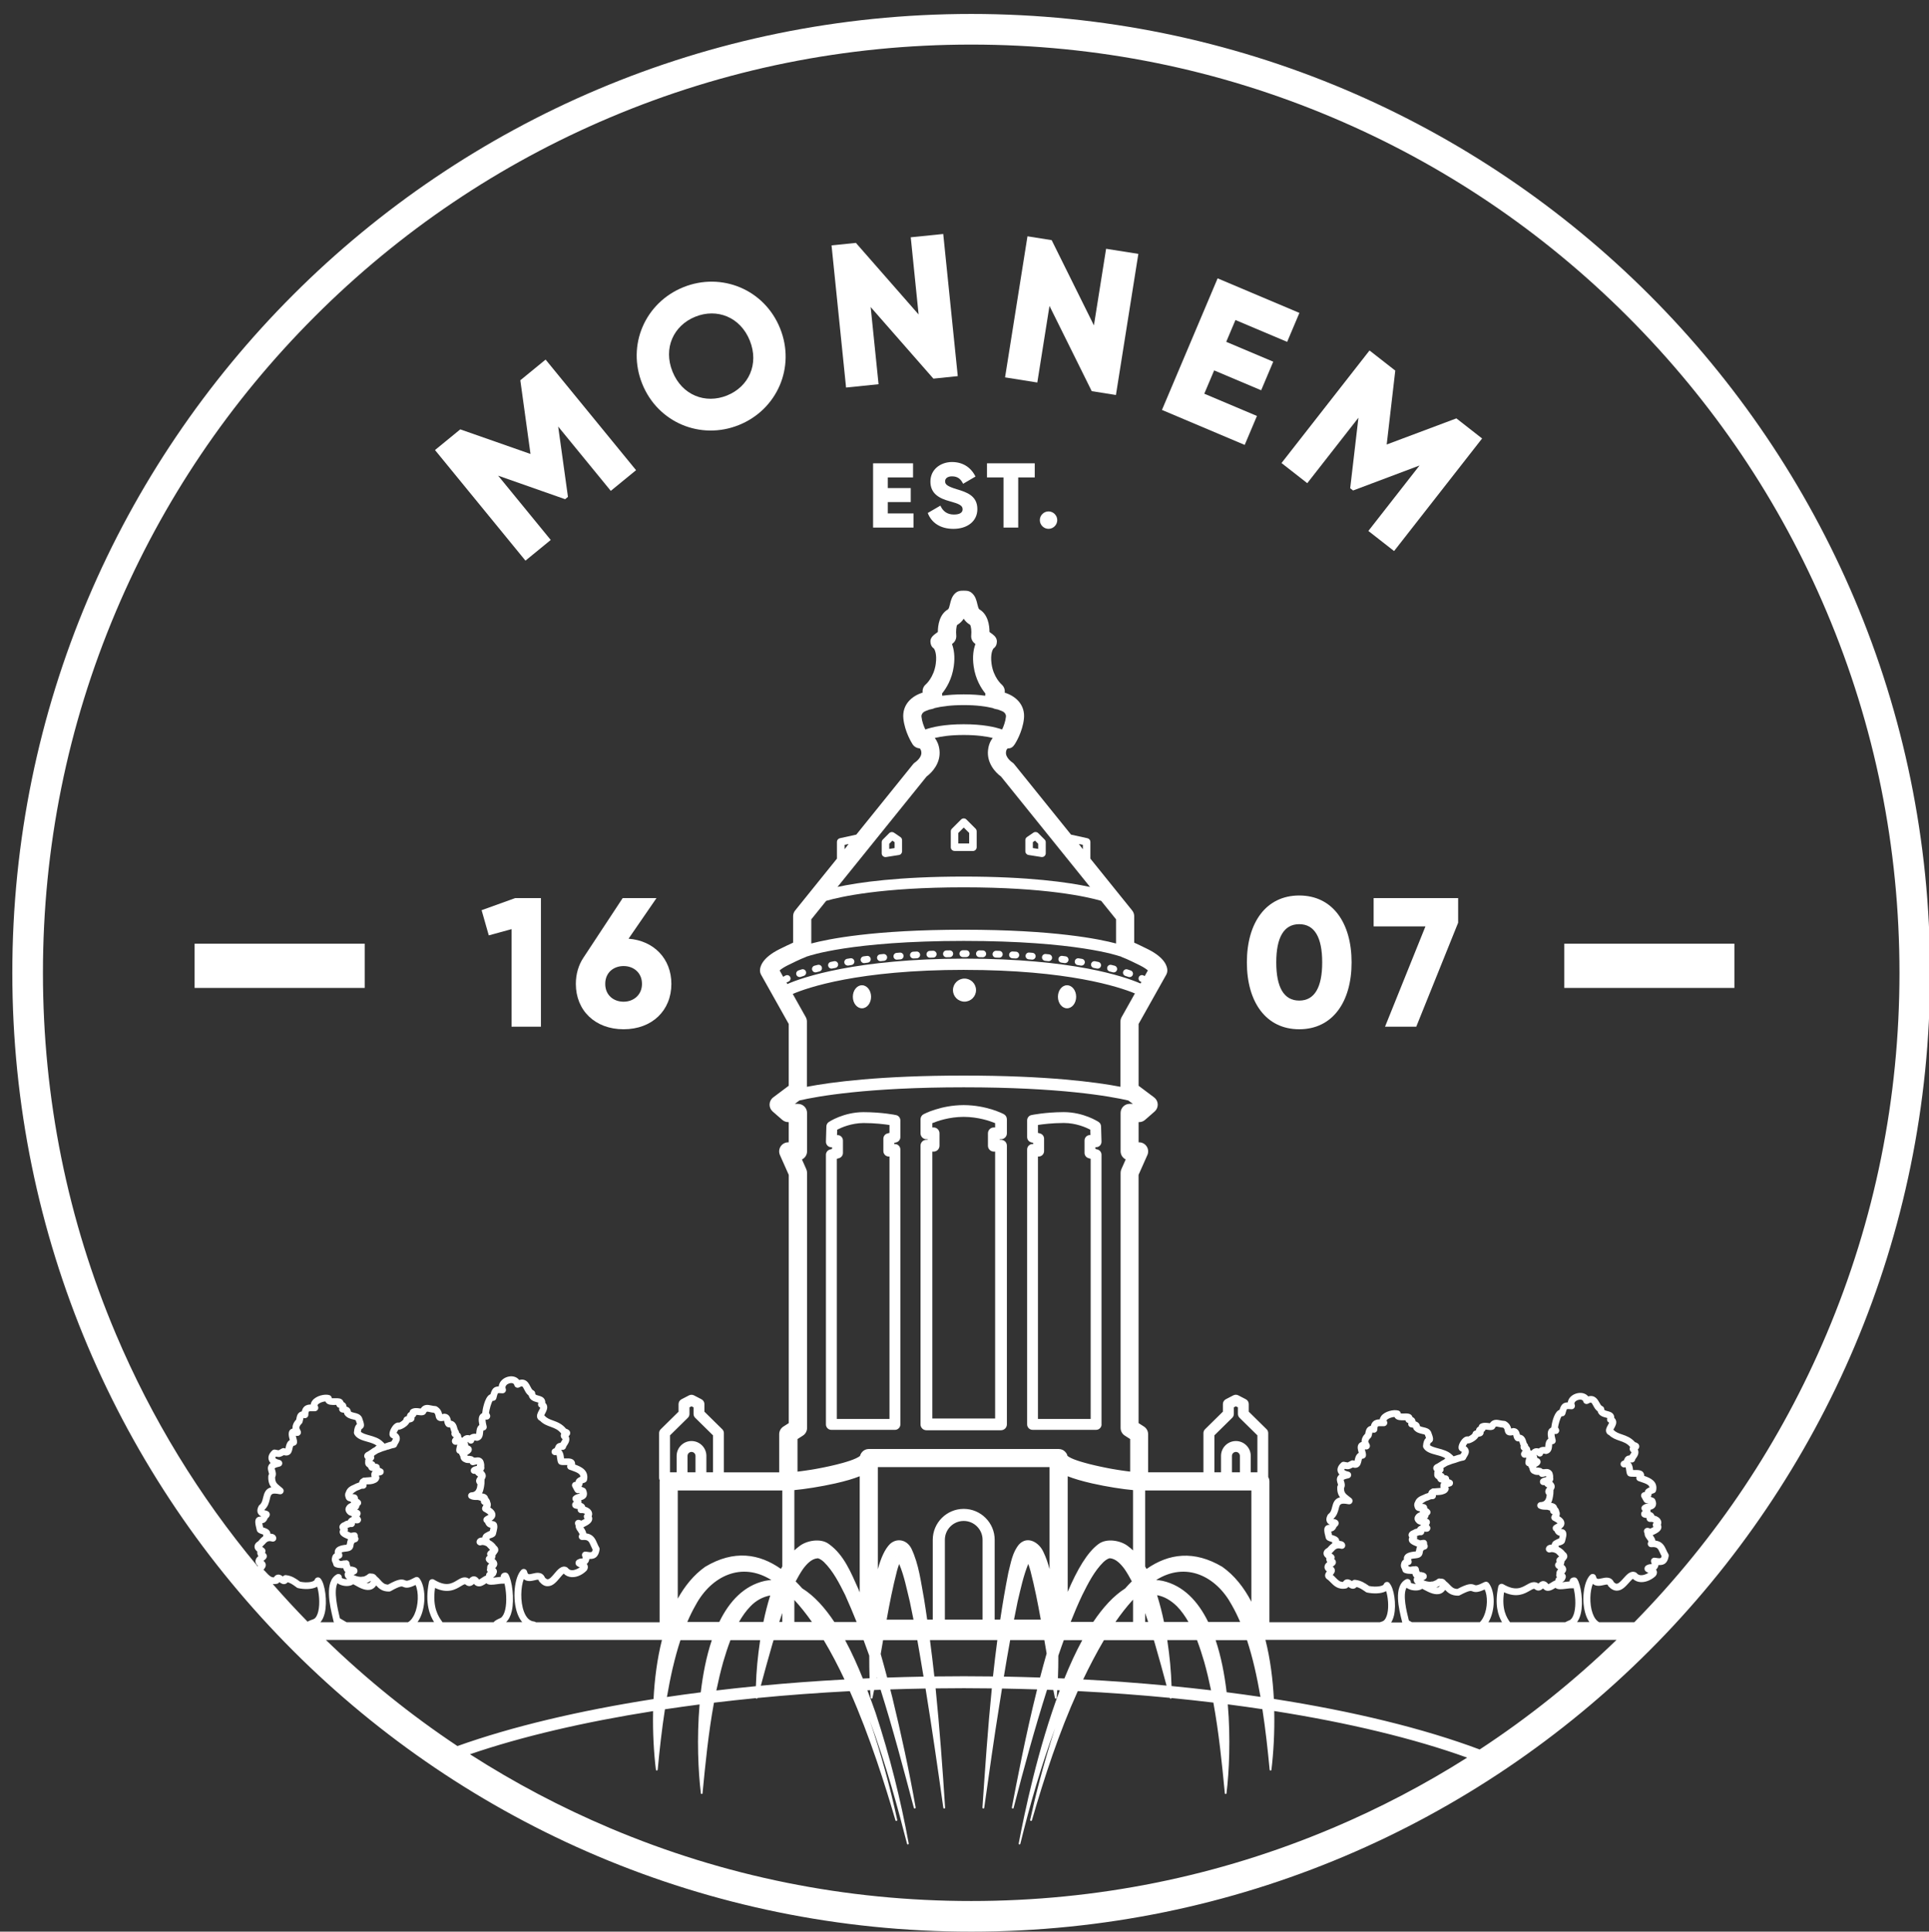<?xml version="1.0" encoding="UTF-8"?>
<svg id="Ebene_4" data-name="Ebene 4" xmlns="http://www.w3.org/2000/svg" viewBox="0 0 567 567.8">
  <rect x="0" y="0" width="567" height="567.8" fill="#333333" stroke="none"/>
  <defs>
    <style>
      .cls-1 {
        fill: #fff;
      }
    </style>
  </defs>
  <rect class="cls-1" x="57.2" y="277.4" width="50" height="13"/>
  <rect class="cls-1" x="459.8" y="277.4" width="50" height="13"/>
  <polygon class="cls-1" points="186.96 138.21 160.37 105.7 152.94 111.78 155.93 133.44 135.29 126.21 127.86 132.29 154.45 164.8 161.88 158.72 146.42 139.82 166.11 146.74 166.94 146.05 164.07 125.39 179.53 144.29 186.96 138.21"/>
  <path class="cls-1" d="M200.87,84.42c-11.19,4.51-16.71,16.96-12.09,28.42,4.62,11.46,17.24,16.6,28.42,12.09,11.19-4.51,16.71-16.96,12.09-28.42-4.62-11.46-17.24-16.6-28.42-12.09ZM213.7,116.25c-6.34,2.56-13.21-.04-16.02-7s.34-13.59,6.69-16.15c6.34-2.56,13.21.04,16.02,7,2.8,6.96-.34,13.59-6.69,16.15Z"/>
  <polygon class="cls-1" points="281.52 110.56 277.25 68.78 267.7 69.75 270.01 92.44 251.58 71.4 244.42 72.13 248.69 113.92 258.24 112.94 255.92 90.26 274.36 111.3 281.52 110.56"/>
  <polygon class="cls-1" points="321.54 95.64 309.12 70.59 302.01 69.46 295.42 110.93 304.9 112.44 308.48 89.92 320.9 114.98 328.01 116.11 334.6 74.63 325.12 73.13 321.54 95.64"/>
  <polygon class="cls-1" points="353.98 115.73 356.88 108.88 370.7 114.72 374.25 106.32 360.43 100.48 363.14 94.07 378.34 100.49 381.94 91.98 357.9 81.82 341.54 120.5 365.86 130.78 369.46 122.27 353.98 115.73"/>
  <polygon class="cls-1" points="407.6 130.66 410.12 108.94 402.55 103.02 376.68 136.11 384.25 142.03 399.29 122.79 396.87 143.52 397.72 144.18 417.25 136.83 402.21 156.07 409.77 161.98 435.64 128.89 428.08 122.98 407.6 130.66"/>
  <path class="cls-1" d="M285.47,4.1C129.81,4.1,3.62,130.29,3.62,285.95s126.19,281.85,281.85,281.85,281.85-126.19,281.85-281.85S441.14,4.1,285.47,4.1ZM77.71,454.02c.67-.79,1.1-1.22,2.22-.9.35.1.73,0,.99-.25.26-.26.35-.64.25-.99-.27-.9-1.12-1.04-1.69-1.06-.01-.21-.06-.39-.12-.53-.34-.78-1.19-1.06-1.81-1.26-.07-.02-.15-.05-.21-.07-.14-.57-.21-.95-.25-1.2.57-.09,1.2-.42,1.57-1.45.34-.27.73-.7.62-1.31-.14-.75-.86-.92-1.25-1.01-.09-.02-.22-.05-.33-.08.01-.03.03-.07.04-.12,1.07-.97,1.35-2.18,1.58-3.16.33-1.45.44-1.89,2.87-1.41.44.09.88-.13,1.08-.53s.12-.88-.21-1.19c-.24-.23-.5-.43-.75-.63-.9-.72-1.46-1.17-1.44-2.63.41-.83.16-1.64,0-2.15-.05-.17-.13-.42-.14-.46,0-.01.22-.27,1.45-.53.46-.1.8-.51.79-.98,0-.47-.34-.88-.8-.98-.86-.17-1.21-.48-1.24-.6-.01-.04,0-.17.16-.38,1.05.21,1.31.15,2.34-.42h.02c.39.11.92.19,1.43-.06.78-.38.95-1.21,1.09-1.87.05-.25.15-.72.33-.83.11,0,.22-.03.33-.07.98-.39.69-1.44.48-2.21-.04-.16-.11-.41-.16-.65.58.1.97.04,1.29-.37.44-.57.11-1.16-.02-1.39-.23-.41-.49-.87.46-1.83.1-.1.18-.23.23-.37.08-.24.14-.52.19-.8.03-.14.07-.36.11-.49.04,0,.1.02.17.04.3.08.62.01.87-.18.25-.19.39-.49.39-.8,0-.61.1-.88.17-.94.12-.11.67-.1,1.03-.09.26,0,.51.02.76,0,.35-.01.67-.21.84-.53s.16-.69-.03-.99c-.11-.18-.11-.27.02-.43.39-.5,1.43-.88,2.2-.94.06.13.13.25.2.33.6.76,1.69.73,2.65.71.12,0,.26,0,.39,0,.01.11.05.21.1.31.15.3.44.5.76.54,0,0,.02,0,.02,0l-.04.14c-.06.26-.02.54.12.76.14.23.37.39.63.45.15.03.3.06.44.09.07.01.16.03.23.04,0,.22.08.44.21.61.72.92,1.7,1.15,2.41,1.31.43.1.71.17.82.29.19.52.29.85.35,1.06-.46.4-.78,1.06-.89,2.45-.02.2.03.39.12.57.73,1.33,2.3,1.77,3.82,2.2,1,.28,2.01.59,2.75,1.13-.15.07-.29.16-.39.31-.04.04-.12.11-.22.18-.35.17-.73.39-1.11.69-.31.19-.6.37-.85.56-.6.22-1.08.67-1.1,1.3,0,.08.02.53.4.89-.06.17-.09.33-.11.46-.01.14-.01.28,0,.41-.05.37,0,.76.25,1.12.12.17.29.31.47.41.07.08.13.16.2.23.04.15.1.29.21.43.24.3.54.41.82.44.08.02.16.06.25.06-.09.1-.18.21-.25.34-.08.16-.18.44-.15.78,0,.2.02.41.09.62-.31.05-.73.07-1,.09-.3.01-.61.03-.92.08-.07,0-.13,0-.2,0-.26-.03-.51.08-.7.26-.27.13-.5.32-.66.61-.09.16-.15.34-.18.53-.03.02-.07.04-.1.06-.51.15-1.04.37-1.53.65-.86.35-1.85.87-2.24,2.02-.39.71-.29,1.27-.15,1.6,0,.05.01.1.03.15.19.7.67,1.08,1.43,1.13,0,.03.02.06.03.09.04.12.11.22.19.31-.52.16-.99.48-1.29.88-.09.11-.15.23-.21.36-.02.03-.05.06-.06.1-.2.45-.19,1.03.19,1.56.02.03.04.05.05.08.03.04.06.07.09.11.03.04.06.08.1.11.28.37.68.55,1.1.64.05.02.11.04.16.05,0,.1,0,.2.03.3-.42.15-.79.42-1.02.78-.04.06-.08.11-.1.18,0,.02-.02.03-.03.05-.43.07-.82.22-1.12.46-.43.16-.82.37-1.07.71-.03.03-.05.07-.08.11-.02.03-.03.06-.05.09-.03.06-.08.12-.1.19-.14.41-.02.76.13,1.02.02.04.04.08.06.12-.03.04-.05.09-.07.14-.14.33-.15.7,0,1.04.25.61.9.99,1.73,1.36.19.09.4.18.63.28h.02c-.05.08-.09.17-.12.25-.13.37-.18.68-.21.96-.04.14-.08.28-.14.41-.12,0-.29,0-.5.03-.46.07-1.05.16-1.58.38-.49.18-.93.47-1.19.96-.18.34-.23.73-.17,1.15-.22.14-.4.3-.54.51-.16.24-.24.49-.27.74-.02.08-.05.16-.06.23-.08.48.04.97.31,1.42,0,0,0,0,0,0,.05.15.1.3.13.43.07.33.31.59.62.71.57.22,1.05.28,1.45.28.28.04.57.06.86.04.07.39.23.81.61,1.14-.07.1-.12.21-.16.33-.09.26-.16.79.28,1.37.05.06.1.12.16.16.02.02.05.03.07.05.05.06.1.12.15.18-.17,0-.38,0-.61-.03-.52-.08-.84-.25-.95-.35.05-.36-.09-.72-.38-.94-.32-.24-.75-.27-1.1-.08-3.71,2.07-2.03,9.2-1.12,13.03l.17.73c.02.11.08.21.14.3h-3.99c.52-.59.99-1.46,1.29-2.75.77-3.3.09-8.59-1.29-10.11-.24-.26-.61-.38-.95-.3-.35.08-.63.34-.74.68-.2.63-2.18,1-4.27.57l-.16-.11c-1.1-.8-2.24-1.62-4-1.82-.35-.04-.7.12-.91.39-.44-.32-1.07-.73-1.81-.47-.35.12-.63.37-.84.74-.87,0-1.41-.53-2.2-1.39-.27-.29-.54-.59-.85-.86.31-.36.83-.96.62-1.73-.11-.39-.36-.67-.65-.88.03-.02.06-.04.08-.06.41-.29.88-.63.92-1.24.02-.34-.11-.67-.37-.91-.05-.05-.11-.09-.17-.13.05-.08.09-.16.11-.25.1-.34.02-.71-.22-.97-.17-.18-.37-.33-.59-.48-.04-.03-.09-.06-.14-.1.05-.04.1-.08.15-.12.15-.15.31-.33.47-.52ZM114.04,426.14c.62-.22,1.2-.43,1.89-.55.38-.07.69-.35.8-.73.02-.09.14-.29.24-.45.29-.48.73-1.21.48-2.06-.13-.45-.42-.83-.88-1.16.13-.33.38-.75.58-.97.08.02.16.03.24.02.48-.02,2.3-.83,2.96-2.09.46-.06,1.2-.18,1.44-.91.07-.2.08-.4.04-.6.18-.11.35-.26.48-.51.04-.08.07-.16.1-.24.2,0,.43.04.64.07.57.08,1.15.16,1.69-.12.18-.1.33-.25.43-.44.26-.52.26-.52,1.16-.32.34.08.76.17,1.23.21.35.28.4.56.47.92.07.38.18.96.75,1.31.48.29,1.05.27,1.74.1.03.1.05.23.07.32.23,1.18.78,1.73,1.66,1.63.08.1.17.45.23.65.07.25.15.52.27.8-.06.15-.08.33-.06.52.06.52.43.8.7.95-.54.53-.71,1.13-.42,1.65.2.36.6.7,1.43.49-.04.22-.09.43-.13.58-.19.82-.37,1.59.36,2.01.09.05.2.09.32.12.02.16.08.31.17.45.07.1.12.19.17.28.04.44.17.88.48,1.23.21.24.46.38.7.47.38.24.88.32,1.59.28.17.45.63.72,1.1.63.21-.04.43-.1.66-.17.07-.02.17-.05.26-.07.06,0,.11,0,.16,0-.01.06-.03.14-.06.23-.02.07-.03.15-.03.23-.51.09-1.06.22-1.44.6-.04.03-.07.06-.1.1-.01.01-.03.02-.04.04-.04.05-.06.11-.09.16-.01.03-.03.05-.04.08-.04.1-.06.21-.07.31,0,.02,0,.05,0,.07,0,.09.01.17.04.25,0,.01,0,.03,0,.05,0,.02.02.04.03.06.01.04.02.07.04.11.02.03.05.06.07.09.02.03.04.06.06.08.06.07.14.14.22.19,0,0,.01.01.02.01.1.06.21.1.32.12.01,0,.02,0,.03,0,.08.01.16.02.24.01.06,0,.11,0,.15,0,.03,0,.05,0,.07,0,.12.18.36.51.79.69,0,.07,0,.15,0,.22-.28.33-.59.78-.49,1.4.05.29.18.54.39.78,0,.05-.01.1-.02.15-.04.29-.08.54-.12.77-.19.73-.52,1.18-1.11,1.35,0,0,0,0,0,0-.13.04-.29.06-.45.07-.04,0-.07.01-.11.01-.12,0-.23.04-.33.08-.03.01-.05.03-.07.04-.08.04-.15.09-.22.15-.02.02-.05.04-.07.07-.06.07-.11.14-.15.22-.01.02-.03.05-.04.07,0,.01-.02.02-.02.04-.03.1-.05.21-.05.31,0,0,0,0,0,0,0,.01,0,.02,0,.03,0,.1.02.21.06.3.01.03.03.07.04.1.03.07.08.14.13.2.02.03.05.06.07.09.01.01.02.03.04.04.04.03.09.05.12.07.05.03.09.06.14.08.61.36,1.42.38,2.28.36h0c.35.08.64.18.88.29,0,.08-.01.16,0,.24,0,.07.03.13.05.19.01.04.01.09.03.13,0,0,.01.01.02.02.12.25.33.45.62.54h.01s.03,0,.04.01c-.07.19-.17.39-.28.56,0,0,0,0,0,.01-.07.11-.11.22-.13.34,0,.02,0,.03-.01.05-.01.09-.02.18,0,.27,0,.03.02.06.02.09,0,.01,0,.02,0,.04,0,.01.01.02.02.03.04.12.09.22.16.32.01.01.02.03.04.04.08.1.18.18.29.24,0,0,0,0,0,0s0,0,0,0c0,0,0,0,0,0,.02.01.04.02.06.03.83.44,1.17.75,1.29.9-.03.02-.06.05-.1.07-.03.02-.06.04-.1.06-.14.09-.3.18-.39.22-.34.18-1.04.56-.88,1.35,0,0,0,.01,0,.02.03.11.07.24.15.35.02.03.04.05.06.07.06.07.14.14.23.21.02.01.02.03.04.04.37.98.98,1.31,1.54,1.43.01,0,.02,0,.03,0-.02.15-.07.38-.13.66-.02.08-.05.17-.07.26-.44.17-.79.35-1.07.53-.4.19-.78.45-.98.91-.06.13-.1.29-.12.48-.56.03-1.39.16-1.67,1.02-.12.35-.03.74.23,1,0,0,0,0,0,0,.03.04.08.06.12.09.03.03.06.06.1.08.24.15.53.21.83.12.07-.02.13-.04.2-.06.36-.08.9.06,1.43.35.18.16.36.35.56.58.14.17.28.32.41.45l.04.04c-.09.06-.17.12-.26.18-.02.02-.05.04-.07.06-.22.18-.41.4-.5.7-.08.25-.01.54.11.78,0,0,0,0,0,0-.01,0-.02.02-.04.03-.02.01-.04.02-.05.04-.02.02-.04.04-.06.06-.03.03-.07.06-.1.09-.19.21-.3.48-.29.77.02.63.5.96.93,1.26.02.01.04.03.07.05-.23.19-.44.44-.54.78-.06.21-.06.41-.04.6-.1.24-.13.51-.03.75.05.13.14.25.24.35-.07.04-.15.07-.2.13-.16.17-.35.46-.34.88-.43.17-.82.43-1.19.67-.28.19-.75.5-.86.53,0,0-.04-.03-.11-.13-.02-.04-.05-.08-.08-.11-.39-.45-.82-.69-1.29-.71-.72-.01-1.14.43-1.41.7-.01,0-.02.02-.03.03-1.33-.9-2.57-.15-3.56.46-1.52.92-3.24,1.96-6.75-.2-.28-.17-.62-.2-.92-.07-.3.13-.52.4-.58.72-1.3,6.38.31,9.94,1.5,11.83h-4.87c.32-.44.61-.92.86-1.47,1.67-3.67,1.53-9-.31-11.41-.3-.39-.84-.51-1.27-.27-2.18,1.18-2.55,1.02-2.82.9-1.11-.5-2.13-.44-5.13,1.22-1.1-.04-1.56-.56-2.24-1.32-.31-.35-.66-.75-1.11-1.1-.22-.33-.49-.57-.82-.7-.28-.11-.55-.13-.81-.11-.02,0-.04-.01-.06-.02-.32-.08-.67,0-.91.24-.1.1-.22.17-.33.25-.03.02-.07.04-.1.05-.2.11-.43.23-.63.3-.08.03-.16.05-.24.06-.04,0-.08.02-.11.01-.17-.02-.31,0-.46.06-.01,0-.04,0-.05,0-.76.02-1.55-.19-2.27-.57.49-.15,1.18-.41,1.16-1.21-.03-.9-.94-1.1-1.6-1.24-.11-.02-.23-.03-.35-.01-.04,0-.08,0-.11.01,0-.01,0-.03,0-.04-.07-.22-.14-.41-.22-.59-.02-.19-.05-.38-.12-.58-.1-.27-.31-.49-.57-.59-.22-.09-.45-.07-.67,0-.24-.02-.5,0-.82.08-.15.04-.3.07-.47.08-.11-.04-.21-.08-.27-.11-.09-.05-.16-.11-.21-.16-.03-.1-.05-.2-.07-.29.07-.05.18-.1.35-.15.05-.01.08-.05.13-.07.06-.03.11-.05.16-.09.07-.05.13-.12.18-.19.03-.03.06-.05.09-.09.01-.02,0-.04.02-.06.01-.03.04-.04.05-.07.02-.06.02-.12.03-.19.01-.06.03-.12.03-.18,0-.09-.02-.18-.04-.27-.01-.05,0-.09-.02-.14-.12-.3-.14-.45-.15-.46.01,0,.03-.02.05-.03.29-.1.83-.17,1.13-.2.66-.07,1.23-.16,1.64-.49.45-.34.63-.85.7-1.52,0-.01,0-.03,0-.04,0,0,0,0,0,0,.07-.24.11-.38.18-.48.08-.06.17-.12.24-.18.08-.03.17-.05.29-.08.44-.11.7-.51.72-.96,0-.21-.07-.41-.19-.58,0-.06,0-.11-.02-.17.05-.33-.06-.59-.14-.71-.32-.49-.74-.53-1.38-.4-.16.01-.33.04-.51.09-.06-.03-.13-.05-.2-.08-.07-.03-.18-.07-.28-.12-.06-.02-.11-.05-.16-.07-.03-.01-.06-.03-.09-.04-.09-.04-.17-.08-.24-.11.03-.08.06-.17.07-.26.05-.27,0-.5-.07-.7.04-.03.07-.08.1-.11.03,0,.07-.02.09-.03.21-.06.42-.13.63-.2.09,0,.17,0,.25.01.43.07.82-.19,1.01-.58.08-.17.11-.36.08-.55.52.09,1.3.18,1.68-.53.32-.62-.06-1.13-.32-1.41-.01-.03-.02-.05-.03-.08.47-.52.35-1.03.28-1.23-.11-.28-.29-.45-.5-.57-.16-.1-.33-.15-.49-.18-.01,0-.03,0-.04-.01,0,0,.02,0,.03,0,.26-.09.45-.31.56-.56.02-.03.04-.06.05-.1,0,0,0-.01.01-.02,0,0,0,0,0-.01.06-.14.09-.28.09-.43.26-.14.45-.39.5-.7.06-.37-.09-.72-.37-.94-.13-.16-.31-.28-.56-.42.02-.27-.03-.55-.21-.81-.21-.3-.49-.43-.76-.47-.08-.03-.17-.05-.26-.05-.16,0-.28-.02-.38-.04.25-.3.73-.66,1.26-.96.08-.03.15-.06.24-.1.35-.13.74-.28,1.12-.47.17-.04.33-.06.47-.05.37.03.71-.14.91-.45.16-.25.19-.54.12-.82.84.02,1.83-.04,2.57-.42.54-.22.99-.59,1.19-1.25.09-.3.03-.62-.15-.87.04-.01.09-.03.13-.05.03,0,.06-.01.09-.01.32-.05,1.18-.18,1.23-1.04.04-.69-.43-.97-1.07-1.18-.02-.06-.05-.12-.07-.17-.01-.28-.09-.52-.28-.72-.29-.3-.64-.37-1.05-.34-.03-.12-.07-.25-.15-.35-.16-.22-.4-.36-.66-.39.01-.03.02-.05.03-.08.03-.07.06-.15.09-.23.3-.24.45-.63.36-1.01-.02-.08-.06-.16-.09-.23.1-.1.2-.19.3-.27.03-.02.06-.04.08-.05.3-.18.57-.35.82-.51.31-.14.61-.26.87-.35.2-.07.41-.15.6-.24.52-.14,1-.3,1.46-.47ZM137.61,424.84c.03-.2,0-.41-.09-.6-.12-.24-.04-.4-.07-.42.02,0,.09.05.18.16.25.31.66.45,1.04.34.38-.1.67-.42.73-.81,0-.04.01-.07.01-.08.07-.02.26-.02.53.06.18.05.37.05.54,0,1.34-.37,1.46-1.67,1.52-2.38.02-.21.05-.57.13-.63.3-.02.57-.17.75-.41.17-.24.23-.55.16-.84-.28-1.07-.33-1.65-.33-1.95.56.09.96-.06,1.21-.46.34-.54.11-1.04-.19-1.48.11-.91.64-3,1.09-3.58.19.02.38,0,.55-.09.27-.13.46-.37.53-.66.08-.33.32-1.32.48-1.47.15-.07.87,0,1.25.02.34.03.68-.12.89-.4.21-.28.26-.64.13-.96-.09-.24-.18-.6.17-1.01.41-.47,1.17-.73,1.75-.61.33.08.52.26.61.61.08.3.3.54.58.66.28.12.61.1.88-.05.48-.27.75-.3.83-.28.17.05.44.58.62.93.3.59.66,1.3,1.3,1.76.33,1.4,1.62,1.74,2.35,1.94.16.04.39.11.52.16,0,.05-.02.12-.06.21-.17.51.1,1.06.6,1.25,0,0,0,0,0,0-.06.22-.26.59-.39.82-.37.7-.79,1.49-.45,2.27.11.26.34.58.8.79.93.97,2.02,1.36,3.08,1.75,1.2.44,2.23.82,3.12,2-.21.39-.17.76-.06,1.06.06.14.14.27.25.37.14.13.19.22.19.24,0,.11-.22.44-.34.62-.09.14-.19.28-.28.43-.98.06-1.34.68-1.55,1.26-.1.28-.12.33-.38.42-.49.17-.77.7-.64,1.2.13.5.64.82,1.15.72.16-.03.23-.02.24-.03.11.14.17.69.21.98.06.47.12.96.33,1.37.12.23.33.41.58.49.46.15,1.01.13,1.58.12.16,0,.37,0,.55,0-.1.23-.12.5-.03.74.1.28.32.51.6.61l.57.2c1.85.65,2.61,1.06,2.67,1.88-.72.3-1.33.73-1.43,1.48-.05,0-.11.02-.18.03-.33.04-.62.25-.76.55-.15.3-.14.65.03.94.33.59.49.9.57,1.07.38.8.96.8,1.29.72.05.01.16.04.34.11-.12.04-.27.08-.39.12-.47.13-1.06.29-1.51.72-.3.28-.39.72-.24,1.1.08.19.21.34.37.45-.43.35-.6.76-.49,1.21.18.79.97.9,1.49.97.03,0,.07,0,.11.01-.05.24-.02.5.11.72.21.35.6.55,1,.49.42-.06.83.1,1.04.24-.24.2-.37.51-.35.82.01.23.1.44.25.61-.3.2-.74.42-.94.52-.02,0-.03.02-.05.02-.11-.03-.21-.07-.29-.11-.65-.28-1.05-.06-1.28.17-.46.47-.28,1.01-.09,1.43-.07.64.37,1.26.64,1.64.3.43.57.83.47.97-.23.32-.26.74-.07,1.08.19.34.56.55.96.51,1.67-.14,1.91.41,2.48,1.74.15.34.31.72.51,1.1-.16.86-.33.85-1.98.58-.37-.06-.73.09-.95.38-.22.29-.27.68-.12,1.01.14.31.11.56.08.6,0,0-.07.04-.26.02-.12-.01-.25,0-.37.03-.48.13-1.38.38-1.42,1.24-.04.83.71,1.13,1.17,1.3.02,0,.05.02.08.03-.67.49-1.57.88-2.32.85-.49-.02-.87-.22-1.17-.6-.1-.12-.23-.22-.37-.29-1.47-.67-2.64.73-3.58,1.85-.64.76-1.43,1.71-2,1.71h0c-.27,0-.58-.25-.81-.5-.79-1.85-2.57-1.42-3.55-1.18-1.29.31-1.46.32-1.71-.62-.09-.35-.36-.62-.71-.71-.35-.09-.72.01-.97.27-2.12,2.19-2.69,8.69-1.13,12.88.37.99.84,1.81,1.4,2.46h-4.75c.77-.72,1.34-1.79,1.67-3.23.83-3.55.11-9.04-1.04-10.88-.19-.3-.53-.46-.87-.47-.68.02-1.01.33-1.17.59-.14.23-.19.46-.18.67-.42.03-.86.09-1.3.15-.24.03-.54.07-.83.1,0-.06.03-.11.03-.18.34-.18.65-.45.8-.86.02-.05.02-.09.03-.14.14-.24.21-.52.15-.85-.07-.36-.27-.62-.51-.81.06-.04.13-.08.18-.13.43-.46.49-.93.45-1.25-.06-.56-.41-.96-.79-1.26.05-.08.09-.16.13-.25.03-.07.03-.13.04-.19.07-.19.11-.38.11-.58,0-.04-.01-.08-.02-.12.01,0,.02-.02.03-.03.17-.16.3-.35.4-.55.24-.26.43-.59.41-1.03-.02-.53-.33-.91-.66-1.18-.4-.62-1.04-1.17-1.77-1.57-.05-.03-.08-.07-.13-.11,0-.11,0-.24-.02-.38,0-.01,0-.02,0-.03.13-.05.28-.09.38-.13.41-.13,1.08-.34,1.37-.85.03-.04.05-.08.07-.13,0,0,0-.01,0-.02.02-.04.04-.08.05-.13.08-.31.15-.58.21-.84.18-.7.25-1.21.21-1.61-.02-.36-.11-.64-.28-.87-.3-.41-.71-.52-1.01-.55-.11-.04-.23-.07-.35-.08-.01-.01-.03-.02-.04-.03.54-.36,1.12-.91,1.12-1.75,0,0,0,0,0,0,0,0,0,0,0,0,0-.91-.72-1.62-1.52-2.15.19-.45.22-.92.09-1.36-.02-.06-.06-.11-.08-.16-.05-.27-.12-.51-.22-.7-.11-.22-.25-.41-.42-.59-.04-.17-.1-.34-.19-.49-.35-.56-.94-.77-1.6-.84.27-.49.41-1.01.5-1.48.09-.4.15-.8.19-1.2.01-.07.02-.14.03-.2.02-.1.02-.2,0-.3.02-.33.03-.65.03-.95.21-.32.4-.71.34-1.21-.04-.32-.18-.62-.41-.89-.08-.18-.21-.33-.37-.43.14-.14.26-.31.33-.53.06-.18.08-.42.01-.69.02-.23.03-.49-.02-.79-.03-.22-.08-.42-.14-.61-.03-.12-.08-.24-.15-.36,0,0,0-.02-.01-.03-.03-.06-.05-.11-.09-.17-.04-.05-.08-.08-.12-.13-.11-.13-.23-.25-.37-.34-.53-.34-1.1-.32-1.6-.21-.16,0-.37,0-.51-.01-.07-.06-.14-.11-.21-.16-.16-.14-.35-.22-.56-.25-.39-.11-.76-.11-1-.11-.03,0-.07,0-.11,0-.02-.03-.03-.06-.05-.1-.02-.04-.04-.09-.06-.13.88-.53,1.41-1.01,1.34-1.73-.07-.75-.74-1-1.09-1.12ZM101.87,476.85c-.12-.07-.26-.15-.4-.23-.4-.24-.92-.54-1.56-.92l-.08-.33c-.58-2.45-1.83-7.74-.62-10,.32.27.76.49,1.34.65,1.15.32,2.47.25,3.27-.34.17.09.36.2.53.29,1.39.79,3.3,1.87,4.95,1.18.52-.22.93-.6,1.26-1.11.78.87,1.8,1.83,3.83,1.79.16,0,.33-.05.47-.13,2.83-1.6,3.27-1.4,3.56-1.27.92.41,1.77.43,3.73-.53.97,2.12.87,6.01-.34,8.65-.38.83-.99,1.79-1.89,2.3h-18.06ZM108.7,464.86c.11-.06.23-.12.35-.18-.14.32-.32.53-.52.61-.21.09-.48.08-.79.02.04-.02.08-.04.13-.05.28-.1.56-.23.83-.39ZM130.07,476.85c-.06-.09-.12-.17-.18-.26-.95-1.34-2.87-4.03-2.02-9.82,3.78,1.8,6.11.39,7.56-.49,1.01-.61,1.21-.66,1.36-.55.81.71,1.66.66,2.52-.15.31.37.69.6,1.12.69.93.19,1.76-.36,2.42-.81.03-.02.08-.05.11-.07.66.62,1.84.46,3.19.27.62-.08,1.32-.18,1.72-.15.08,0,.16,0,.24,0,.06,0,.12-.02.18-.04.48,2.03.77,5.26.2,7.7-.28,1.19-.73,2.02-1.31,2.41-.87.38-1.7.76-2.1,1.27h-15.02ZM104.13,443.7s-.07,0-.1-.01c.02,0,.04-.01.06-.02.01,0,.03.02.04.03ZM80.17,465.62c.39.03.8.03,1.26-.07.29-.06.53-.24.67-.49.43.31,1.08.79,1.84.5.25-.09.45-.25.62-.46.87.24,1.55.73,2.36,1.32l.33.24c.11.08.23.13.36.16,1.69.39,4.13.46,5.62-.42.52,1.69.88,4.85.33,7.23-.21.89-.63,2.01-1.42,2.32-.6.21-1.24.43-1.73.74-3.53-3.61-6.94-7.3-10.24-11.07ZM95.78,482.05h98.79c-1.41,5.58-2.17,11.56-2.47,17.38-21.99,3.44-41.66,8.11-57.64,13.82-13.75-9.15-26.67-19.57-38.68-31.2ZM391.68,537.36c-33.63,14.23-69.36,21.44-106.2,21.44s-72.57-7.21-106.2-21.44c-14.39-6.09-28.12-13.34-41.14-21.7,15.16-5.19,33.47-9.47,53.83-12.68-.14,6.32.22,12.31.82,17.23.02.12.11.22.24.23.15.01.28-.1.29-.25.56-5.96,1.22-11.88,2.13-17.75,3.34-.5,6.74-.97,10.18-1.42-.85,10-.4,19.8.38,26.11.02.3.49.27.49-.01.86-8.92,1.75-17.84,3.36-26.62,4.04-.49,8.15-.93,12.3-1.34.03.07.08.13.16.15.14.04.29-.05.33-.19,0,0,0,0,0,0,8.83-.86,17.9-1.53,27.13-2.01,5.96,13.4,10.44,27.78,13.42,37.96.03.14.17.22.31.19.14-.03.24-.17.21-.32-2.14-9.91-4.83-19.68-8.1-29.27,4.89,13.08,8.55,26.79,10.99,36.31.03.13.15.21.29.19.13-.02.22-.15.2-.29-2.38-13-5.6-25.82-9.73-38.39-.68-1.91-1.49-4.18-2.42-6.63.27-.01.54-.03.81-.04.05.83.11,1.59.17,2.25.02.31.48.32.53.03.17-.78.31-1.55.47-2.33.64-.03,1.27-.05,1.91-.07,3.62,11.46,6.7,23.13,9.77,34.71.03.13.17.22.31.2.15-.03.24-.16.22-.31-1.92-10.87-4.26-21.66-6.87-32.4-.19-.77-.39-1.53-.59-2.3,3.44-.11,6.9-.2,10.37-.26,1.89,11.66,3.58,23.35,5.22,35.05.02.14.14.24.28.23.15,0,.26-.13.25-.28-.76-11.71-1.61-23.38-2.79-35.04,2.77-.04,5.54-.06,8.33-.06s5.47.02,8.19.06c-1.17,11.66-1.96,23.35-2.76,35.04,0,.14.09.26.23.28.15.02.28-.08.3-.23,1.43-10.15,2.85-20.3,4.48-30.41.24-1.55.49-3.1.74-4.64,3.46.06,6.9.15,10.32.26-3.48,13.92-6.04,27.54-7.42,34.71-.02.14.06.27.2.31.14.04.29-.05.32-.2,3-11.65,6.18-23.26,9.82-34.72.62.02,1.24.05,1.85.07.16.78.3,1.56.47,2.34.05.3.51.26.53-.03.06-.75.1-1.51.15-2.26.25.01.5.02.75.03-6.46,17.11-10.43,36.32-12.08,45.04-.02.13.06.25.18.28.13.03.27-.05.3-.19,2.82-11.49,6.13-22.88,10.2-33.96-3.55,10.83-5.99,20.83-7.31,26.92-.03.14.05.27.19.31.14.04.29-.05.33-.19,3.73-12.87,7.95-25.75,13.48-37.97,9.22.47,18.26,1.14,27.06,1.99,0,.01,0,.02,0,.04.03.12.13.2.26.2.12,0,.2-.08.24-.19,4.16.41,8.25.85,12.29,1.34,1.61,8.79,2.51,17.72,3.37,26.65.01.3.46.3.49.01.78-6.32,1.23-16.13.38-26.14,3.44.44,6.83.91,10.17,1.42.91,5.88,1.57,11.81,2.13,17.79,0,.12.1.23.23.25.15.02.28-.08.3-.23.6-4.94.96-10.94.82-17.27,21.66,3.41,40.99,8.04,56.71,13.7-12.56,7.95-25.78,14.88-39.61,20.73ZM204.34,416.76l5.24,5.16v10.86h-1.95v-4.82c0-2.41-1.96-4.37-4.37-4.37s-4.37,1.96-4.37,4.37v4.82h-1.95v-10.86l5.24-5.16c.31-.3.48-.71.48-1.14v-1.93l.6-.31.6.31v1.93c0,.43.17.84.48,1.14ZM232.27,287.21c-.23-.5-.83-.72-1.33-.48-.33.15-.49.24-.49.24-.09.05-.16.12-.23.19l-1.06-1.9c.41-.36,1.12-.88,2.34-1.49,3.85-1.92,5.11-2.36,5.13-2.37.19-.06.36-.15.53-.24.12-.02.23-.04.35-.09.12-.04,12.55-4.49,45.77-4.49s45.58,4.42,45.77,4.49c.1.04.2.04.31.06.17.1.35.2.54.26.05.02,1.31.45,5.16,2.38,1.22.61,1.93,1.13,2.34,1.49l-.93,1.65c-.08-.04-.21-.1-.39-.19-.5-.23-1.1-.02-1.33.48-.23.5-.02,1.1.48,1.33.11.05.2.09.26.12l-.25.45c-4.73-2.05-19.96-7.31-51.72-7.31s-47.82,5.55-52.09,7.47l-.26-.46c.09-.02.17-.05.25-.09.01,0,.14-.07.38-.19.5-.23.72-.83.48-1.33ZM272.33,228.27c1.76-1.28,4.2-4.06,3.82-7.72-.17-1.57-.7-2.75-1.38-3.63,1.88-.46,4.64-.87,8.51-.87s6.63.42,8.51.87c-.69.88-1.22,2.06-1.38,3.63-.38,3.65,2.05,6.44,3.82,7.71l26.17,32.46c-6.33-1.36-18.03-3.05-37.11-3.05s-30.78,1.69-37.11,3.04l26.17-32.45ZM248.25,249.63v-1.28l1.18-.26-1.18,1.54ZM279.83,189.31l.19-.15c.76-.57,1.15-1.5,1.05-2.44-.13-1.17.05-2.73.28-3.02.86-.5,1.47-1.15,1.92-1.83.43.67,1.02,1.29,1.85,1.77.31.36.49,1.91.36,3.07-.11.95.29,1.88,1.05,2.45l.19.15c-.56,1.47-.94,3.6-.53,6.54.53,3.81,2.23,6.51,3.46,8.02-.04.21-.06.42-.07.64-1.73-.24-3.81-.4-6.31-.4s-4.57.16-6.31.4c0-.22-.03-.44-.07-.64,1.23-1.51,2.93-4.2,3.46-8.02.41-2.94.03-5.06-.53-6.54ZM283.27,207.26c3.84,0,6.59.41,8.47.86.35.16.75.3,1.22.37.07.01.2.04.35.07.92.31,1.44.57,1.63.68.47.33.81.8.74,1.45-.15,1.4-.66,2.76-1.12,3.74-2.05-.72-5.62-1.54-11.29-1.54s-9.24.82-11.29,1.54c-.45-.98-.97-2.33-1.12-3.74-.07-.65.28-1.12.74-1.45.18-.1.7-.37,1.62-.67.15-.04.28-.06.35-.07.48-.08.88-.21,1.23-.38,1.88-.45,4.63-.86,8.46-.86ZM317.11,248.09l1.18.26v1.28l-1.18-1.54ZM283.27,260.83c24.16,0,36.34,2.79,40.4,3.97l4.38,5.44v7.1c-4.83-1.29-18.24-4.05-44.79-4.05s-39.96,2.76-44.79,4.05v-7.1l4.38-5.44c4.06-1.18,16.23-3.97,40.4-3.97ZM283.5,285.1c30.38,0,45.4,4.98,50.09,6.92l-3.91,6.96c-.22.4-.34.85-.34,1.3v19.18c-7.18-1.38-21.55-3.3-46.08-3.3s-38.9,1.92-46.08,3.3v-19.18c0-.46-.12-.91-.34-1.3l-3.82-6.81c4.22-1.81,19.19-7.08,50.47-7.08ZM364.35,416.76l5.24,5.16v10.86h-1.95v-4.82c0-2.41-1.96-4.37-4.37-4.37s-4.37,1.96-4.37,4.37v4.82h-1.95v-10.86l5.24-5.16c.31-.3.48-.71.48-1.14v-1.93l.6-.31.6.31v1.93c0,.43.17.84.48,1.14ZM351.84,482.11c.82,2.13,1.5,4.31,2.13,6.43.77,2.75,1.42,5.53,2,8.32-3.82-.45-7.69-.87-11.61-1.25-.13-4.43-.56-8.84-1.22-13.24-.01-.09-.03-.18-.04-.27h8.74ZM342.14,476.78c-.55-2.64-1.21-5.26-2.03-7.88,1.96.36,3.93,1.39,5.87,3.3,1.31,1.35,2.4,2.92,3.35,4.58h-7.19ZM355.13,476.78c-3-6.13-7.29-10.69-13.36-12.08-.65-.14-1.3-.21-1.93-.26,8.73-5.5,17.63-1.16,22.21,7.33.92,1.61,1.74,3.29,2.48,5.01h-9.39ZM366.53,482.11c.86,2.63,1.59,5.3,2.22,7.98.67,2.89,1.24,5.79,1.75,8.71-3.27-.48-6.58-.94-9.95-1.37-.63-5.33-1.65-10.6-3.24-15.32h9.22ZM364.45,427.96v4.82h-2.34v-4.82c0-.65.53-1.17,1.17-1.17s1.17.53,1.17,1.17ZM367.82,438.11v32.71c-2.17-4.17-4.97-7.72-8.53-10.25-8.31-4.94-15.74-3.95-22.28.62-.13-.24-.27-.47-.4-.71v-22.37h31.21ZM337.49,476.78h-.88v-2.64c.3.88.6,1.76.88,2.64ZM339.15,482.11c.11.36.22.72.33,1.08,1.18,4.05,2.3,8.16,3.41,12.29-7.99-.76-16.18-1.36-24.51-1.81,1.88-3.93,3.9-7.8,6.11-11.56h14.65ZM255.37,425.93c-.17,0-.34.02-.5.05-.05.01-.1.03-.15.04-.11.03-.21.06-.32.1-.06.02-.11.05-.16.07-.09.04-.18.09-.27.15-.05.03-.1.07-.15.1-.08.06-.16.13-.24.2-.04.04-.08.08-.12.12-.08.08-.15.17-.22.27-.03.04-.05.07-.08.1-.09.13-.17.28-.23.43,0,.02-.01.04-.02.06-.05.11-.09.23-.12.35-.11.1-.26.2-.43.3-.03.02-.06.04-.09.05-.17.1-.36.2-.57.3-.04.02-.08.04-.12.06-.22.1-.47.21-.73.31-.01,0-.03.01-.04.02-.26.1-.55.2-.84.31-.04.02-.09.03-.13.05-.3.1-.62.2-.95.3-.06.02-.13.04-.19.06-.34.1-.69.2-1.05.31-.03,0-.06.02-.09.02-.36.1-.73.2-1.11.29-.05.01-.09.02-.14.04-.39.1-.78.19-1.18.29-.07.02-.15.04-.22.05-.4.09-.8.19-1.21.28-.05.01-.1.02-.15.03-.4.09-.81.17-1.22.26-.04,0-.07.02-.11.02-.42.09-.84.17-1.26.25-.07.01-.15.03-.22.04-.41.08-.82.15-1.22.23-.06.01-.12.02-.18.03-.4.07-.81.14-1.2.2-.02,0-.04,0-.05,0-.4.07-.79.13-1.18.18-.07,0-.13.02-.2.03-.37.06-.74.11-1.09.15-.06,0-.11.01-.16.02-.36.05-.71.09-1.05.13v-9.57l1.59-1.02c.76-.49,1.22-1.33,1.22-2.24v-74.99c0-.37-.08-.74-.23-1.08l-1.27-2.86c.89-.43,1.5-1.34,1.5-2.4v-11.27c0-1.47-1.19-2.67-2.67-2.67h-.92l1.33-1c5.35-1.24,20.04-3.87,48.34-3.87s42.98,2.63,48.34,3.87l1.33.99h-.92c-1.47,0-2.67,1.19-2.67,2.67v11.27c0,1.05.61,1.96,1.5,2.4l-1.27,2.86c-.15.34-.23.71-.23,1.08v74.99c0,.91.46,1.75,1.22,2.24l1.59,1.02v9.57c-.33-.04-.68-.08-1.04-.13-.06,0-.11-.01-.17-.02-.35-.05-.71-.1-1.08-.15-.07-.01-.14-.02-.21-.03-.38-.06-.77-.12-1.17-.18-.02,0-.05,0-.07-.01-.39-.06-.78-.13-1.18-.2-.07-.01-.13-.02-.2-.03-.4-.07-.8-.15-1.21-.22-.08-.02-.16-.03-.24-.05-.41-.08-.82-.16-1.24-.25-.05,0-.09-.02-.14-.03-.39-.08-.79-.17-1.18-.25-.06-.01-.12-.03-.18-.04-.4-.09-.8-.18-1.19-.27-.08-.02-.16-.04-.25-.06-.39-.09-.78-.19-1.16-.28-.05-.01-.11-.03-.16-.04-.37-.09-.73-.19-1.07-.29-.04-.01-.08-.02-.12-.03-.36-.1-.7-.2-1.04-.3-.07-.02-.14-.04-.21-.06-.33-.1-.64-.2-.94-.3-.05-.02-.1-.03-.14-.05-.29-.1-.57-.2-.83-.3-.02,0-.04-.01-.06-.02-.26-.1-.5-.2-.72-.31-.04-.02-.09-.04-.13-.06-.21-.1-.4-.2-.57-.3-.03-.02-.06-.04-.09-.05-.17-.1-.32-.2-.43-.3-.03-.14-.08-.27-.13-.39,0,0,0,0,0-.01-.06-.15-.14-.3-.24-.43-.02-.03-.04-.05-.06-.08-.07-.1-.15-.2-.24-.29-.04-.04-.07-.07-.11-.11-.08-.07-.16-.14-.25-.21-.05-.03-.09-.06-.14-.1-.09-.06-.18-.11-.28-.15-.05-.02-.1-.05-.16-.07-.11-.04-.21-.07-.33-.1-.05-.01-.1-.03-.15-.04-.16-.03-.33-.05-.5-.05h-55.81ZM308.92,493.24s-.03,0-.05,0c.01-.03.02-.07.03-.1,0,.03.01.07.02.1ZM305.92,476.08h-7.87c.35-1.76.69-3.53,1.06-5.28.89-3.74,1.69-7.56,3.13-11.09.25.67.47,1.39.65,2.05,1.22,4.73,2.17,9.51,3.03,14.32ZM303.25,457.7s0,0,0,0c.02-.02.08-.1.04-.03-.01.01-.03.02-.04.03ZM306.97,482.11c.22,1.31.45,2.62.67,3.93-.67,2.33-1.31,4.7-1.93,7.07-3.53-.12-7.08-.21-10.64-.28.59-3.58,1.2-7.16,1.85-10.73h10.05ZM306.67,456.16c-1.16-2.62-4.51-4.86-7.08-2.25-2.03,2.35-2.47,5.55-3.21,8.4-.91,4.58-1.69,9.17-2.38,13.78h-1.63v-23.46c0-5.02-4.08-9.1-9.1-9.1s-9.1,4.08-9.1,9.1v23.46h-1.64c-.29-2.03-.59-4.06-.92-6.09-.93-4.95-1.5-10.12-3.7-14.76-1.29-2.61-4.18-3.27-6.27-1.43-1.54,1.5-2.71,4.15-3.61,7.46v-30.02h50.47v30c-.45-1.72-1.02-3.43-1.83-5.1ZM293.15,482.11c-.47,3.56-.9,7.12-1.28,10.68-2.84-.04-5.69-.06-8.55-.06s-5.79.03-8.68.06c-.39-3.56-.82-7.13-1.29-10.69h19.79ZM277.73,476.08v-23.46c0-3.06,2.49-5.54,5.54-5.54s5.54,2.49,5.54,5.54v23.46h-11.08ZM263.65,461.76c.18-.65.4-1.37.65-2.03,1.49,3.5,2.21,7.37,3.13,11.08.38,1.75.73,3.51,1.08,5.28h-7.89c.86-4.81,1.81-9.59,3.03-14.32ZM263.29,457.7s0,0,0,0c-.01-.01-.03-.02-.04-.03-.05-.08.01,0,.04.03ZM269.63,482.11c.22,1.23.44,2.47.65,3.71.41,2.34.79,4.68,1.18,7.02-3.58.06-7.14.16-10.69.28-.61-2.31-1.24-4.62-1.9-6.93.23-1.36.47-2.72.7-4.08h10.06ZM257.73,493.24s-.08,0-.11,0c.01-.08.03-.15.04-.23.02.07.05.15.07.22ZM235.77,466.87c-.62-.7-1.25-1.38-1.9-2.02.65-1.22,1.33-2.42,2.1-3.56,1.1-1.52,2.59-3.11,4.3-3.22.23-.1,1.14.33,1.93,1.1,2.69,2.64,4.49,6.21,6.22,9.67,1.18,2.63,2.3,5.28,3.37,7.95h-6.54c-2.74-4.14-5.89-7.69-9.47-9.91ZM238.66,476.78h-5.17v-6.47c1.79,1.94,3.52,4.12,5.17,6.47ZM233.49,455.74v-17.73c2.91-.26,7.76-1,12.06-1.97,2.95-.67,5.31-1.36,7.15-2.1v34.14c-.14-.33-.26-.67-.4-1-2.12-4.69-4.17-9.98-8.6-13.17-2.37-1.86-6.57-1.11-8.7.56-.54.39-1.04.82-1.52,1.27ZM253.84,482.11c.57,1.52,1.12,3.04,1.66,4.56,0,2.39.03,4.64.1,6.65-.66.03-1.32.06-1.98.09-1.47-3.66-3.2-7.57-5.21-11.3h5.43ZM331.53,454.47c-2.13-1.67-6.33-2.42-8.7-.56-3.22,2.38-6.23,7.48-9,14.02v-33.99c1.85.74,4.21,1.42,7.15,2.1,4.3.98,9.15,1.72,12.06,1.97v17.73c-.47-.45-.97-.88-1.52-1.27ZM333.05,470.26v6.52h-5.19c1.55-2.25,3.25-4.45,5.1-6.48.03-.02.06-.03.09-.05ZM311.07,486.7c.32-.91.62-1.83.95-2.74.22-.62.45-1.23.67-1.85h5.43c-1.9,3.48-3.65,7.3-5.26,11.28-.63-.03-1.27-.05-1.9-.08.09-2.21.13-4.41.12-6.62ZM314.7,476.78c1.07-2.7,2.19-5.36,3.43-7.95,1.73-3.46,3.53-7.03,6.22-9.67.78-.76,1.69-1.19,1.93-1.1,1.71.11,3.2,1.71,4.3,3.22.77,1.13,1.45,2.33,2.1,3.55-.67.66-1.32,1.37-1.97,2.1-3.4,2.16-6.52,5.59-9.37,9.84h-6.63ZM242.12,482.11c2.17,3.62,4.21,7.53,6.11,11.57-8.36.45-16.57,1.06-24.6,1.83,1.12-4.13,2.23-8.25,3.42-12.31.11-.36.22-.72.33-1.08h14.74ZM212.57,488.55c.63-2.12,1.31-4.3,2.13-6.43h8.74c-.01.09-.03.18-.04.27-.66,4.4-1.09,8.82-1.22,13.26-3.92.38-7.79.8-11.62,1.26.58-2.8,1.24-5.59,2.01-8.36ZM202.02,476.78c.74-1.72,1.55-3.4,2.48-5.01,4.59-8.5,13.49-12.83,22.23-7.32-.64.04-1.29.11-1.95.25-6.08,1.39-10.37,5.94-13.36,12.08h-9.39ZM217.21,476.78c.96-1.67,2.04-3.23,3.35-4.58,1.67-1.76,3.71-2.83,5.84-3.22-.81,2.59-1.47,5.19-2.01,7.8h-7.19ZM229.05,476.78c.28-.88.58-1.76.88-2.64v2.64h-.88ZM229.93,460.48c-.13.23-.26.46-.39.69-6.34-4.46-13.78-5.71-22.29-.6-3.3,2.35-5.93,5.57-8.03,9.34v-31.8h30.72v22.37ZM202.09,432.78v-4.82c0-.65.53-1.17,1.17-1.17s1.17.53,1.17,1.17v4.82h-2.34ZM197.79,490.09c.63-2.67,1.35-5.35,2.22-7.98h9.22c-1.59,4.73-2.62,10.01-3.25,15.35-3.36.43-6.68.88-9.95,1.37.51-2.93,1.08-5.84,1.75-8.74ZM434.94,514.26c-16.51-6.19-37.2-11.23-60.51-14.87-.3-5.81-1.06-11.78-2.47-17.35h103.2c-12.46,12.06-25.9,22.82-40.22,32.21ZM408.41,465.31c-.24-.25-.6-.36-.94-.28-.34.08-.62.33-.73.66-.17.51-2.07.94-4.3.51l-.16-.11c-1.1-.75-2.23-1.52-3.98-1.71-.36-.03-.69.12-.9.38-.45-.3-1.1-.71-1.83-.45-.33.12-.61.35-.81.69-.93.01-1.44-.49-2.24-1.31-.25-.26-.5-.52-.78-.75.32-.35.77-.9.58-1.62-.1-.37-.33-.63-.59-.82.42-.28.9-.6.94-1.22.02-.35-.12-.68-.39-.92-.04-.03-.07-.06-.11-.08.03-.06.06-.13.08-.19.1-.35.01-.72-.24-.98-.17-.17-.37-.31-.59-.46-.01,0-.03-.02-.05-.03.02-.02.04-.03.06-.05.15-.14.31-.31.47-.49.61-.68,1.05-1.17,2.25-.84.35.1.73,0,.99-.27.25-.26.34-.65.23-1-.27-.87-1.12-1-1.69-1.03-.02-.17-.06-.32-.11-.44-.33-.78-1.2-1.04-1.84-1.24-.07-.02-.14-.04-.21-.06-.12-.46-.19-.79-.23-1.01.5-.08,1.15-.36,1.54-1.36.35-.26.74-.68.63-1.29-.14-.76-.87-.92-1.26-1.01-.08-.02-.19-.04-.29-.07,0,0,0,0,0,0,1.08-.93,1.37-2.12,1.59-3,.32-1.31.43-1.75,2.88-1.29.44.08.89-.14,1.08-.55.2-.41.1-.89-.24-1.19-.25-.21-.5-.4-.75-.59-.88-.67-1.43-1.08-1.42-2.38.42-.81.16-1.59,0-2.09-.04-.11-.09-.27-.11-.37.11-.08.45-.27,1.41-.46.47-.09.81-.51.81-.98s-.34-.89-.81-.98c-.9-.17-1.21-.48-1.23-.53,0-.03.03-.13.15-.28,1.05.2,1.29.16,2.33-.39l.04-.02c.4.12.94.2,1.45-.06.76-.38.93-1.19,1.07-1.78.05-.23.14-.65.23-.72,0,0,.04-.01.11-.02.11,0,.21-.02.31-.06,1.02-.38.69-1.5.5-2.17-.04-.13-.09-.33-.14-.52.59.1.97.03,1.29-.39.43-.58.07-1.18-.05-1.38-.23-.39-.45-.75.45-1.61.11-.1.2-.23.25-.37.09-.23.14-.5.2-.77.03-.13.06-.31.1-.43.05,0,.11.02.2.04.3.07.62,0,.86-.19.24-.19.38-.49.38-.79,0-.66.14-.82.15-.82.12-.11.7-.1,1.05-.09.25,0,.51.01.76,0,.36-.01.68-.22.85-.54.17-.32.15-.7-.05-1-.09-.15-.08-.17,0-.26.37-.49,1.46-.87,2.26-.92.05.11.12.21.17.27.59.76,1.7.73,2.67.71.12,0,.26,0,.4,0,.02.09.04.17.08.25.15.3.44.51.77.55v.05c-.08.26-.04.54.11.77.14.23.38.39.64.45.15.03.3.06.44.08.07.01.15.03.22.04.01.21.09.41.23.58.73.87,1.7,1.08,2.41,1.24.34.07.7.15.82.27.17.44.26.72.32.91-.51.45-.78,1.17-.88,2.33-.02.21.03.41.13.59.74,1.26,2.31,1.68,3.82,2.08.95.25,1.91.52,2.64.99-.1.06-.2.14-.28.24-.04.04-.11.09-.2.16-.36.17-.75.38-1.14.67-.3.17-.59.34-.84.52-.61.21-1.1.66-1.12,1.29,0,.12.03.54.39.88-.04.14-.08.28-.09.4-.01.14,0,.28,0,.42-.04.34,0,.7.23,1.03.14.21.32.34.52.45.06.07.12.14.18.2.04.13.1.26.19.38.25.32.58.44.87.47.04,0,.08.03.12.04-.06.08-.12.16-.17.25-.08.15-.16.41-.14.72,0,.18,0,.37.07.56-.31.05-.71.07-.97.08-.31.01-.62.03-.92.07-.07,0-.13,0-.2,0-.26-.03-.5.07-.68.24-.28.13-.52.33-.69.63-.08.14-.13.29-.15.44-.03.02-.06.04-.09.06-.5.13-1.02.34-1.51.6-.88.33-1.89.83-2.29,1.95-.4.7-.28,1.25-.15,1.56,0,.05.01.1.03.14.2.68.68,1.04,1.44,1.09,0,.01,0,.03.01.04.03.09.08.16.13.24-.52.17-.99.49-1.28.9-.07.1-.13.2-.17.3-.02.04-.05.07-.07.11-.07.17-.3.87.25,1.54.07.08.14.17.22.24.27.34.67.51,1.08.6.06.02.11.04.16.05,0,.06,0,.12.02.17-.4.14-.76.39-.99.73-.04.05-.07.1-.1.16,0,.02-.02.03-.03.04-.43.06-.82.2-1.12.43-.43.15-.83.35-1.08.69-.03.04-.06.09-.09.13-.01.02-.03.05-.04.07-.04.07-.08.12-.1.2-.14.43,0,.78.16,1.04,0,.01.01.02.02.04-.02.03-.03.06-.05.09-.15.33-.16.7-.02,1.04.25.61.9.97,1.74,1.32.18.08.39.16.61.25-.03.05-.05.1-.07.15-.13.36-.18.65-.22.92-.04.12-.07.24-.12.35-.12,0-.29,0-.51.03-.58.08-1.15.18-1.63.37-.49.18-.91.46-1.17.95-.16.31-.21.66-.16,1.03-.22.14-.41.31-.55.52-.15.23-.22.47-.26.7-.02.06-.04.13-.05.18-.09.49.03.98.31,1.42.05.14.09.27.12.39.08.33.32.59.63.71.58.21,1.06.27,1.47.26.28.04.55.06.84.03.07.35.22.73.56,1.04-.05.09-.1.19-.13.29-.08.26-.16.79.31,1.35.05.06.1.11.16.16.02.02.04.03.06.04.02.02.03.04.04.06-.54,0-1.21-.14-1.47-.34.04-.33-.1-.67-.37-.89-.31-.25-.74-.29-1.09-.1-3.75,1.97-2.05,8.73-1.14,12.36l.08.3h-3.25c.33-.53.62-1.22.83-2.1.72-3.16.02-8.01-1.35-9.43ZM428.25,429.84c.62-.21,1.2-.41,1.9-.52.38-.06.69-.34.8-.71.02-.07.15-.27.23-.4.29-.46.74-1.16.5-1.99-.12-.43-.41-.8-.86-1.12.14-.29.36-.64.55-.83.08.02.17.03.25.03.48-.01,2.27-.78,2.95-1.96.47-.06,1.23-.17,1.47-.91.05-.14.08-.32.05-.52.18-.1.35-.26.48-.5.03-.06.06-.13.08-.19.21,0,.44.04.66.07.56.08,1.13.15,1.66-.11.19-.09.34-.24.44-.43.25-.48.26-.48,1.18-.29.35.07.76.16,1.24.2.34.25.39.49.45.82.07.36.18.92.74,1.25.48.29,1.06.27,1.76.11.02.09.04.2.06.27.25,1.18.84,1.7,1.67,1.56.07.07.17.4.23.6.07.22.14.48.25.72-.05.14-.07.31-.05.49.05.49.37.76.64.91-.49.49-.63,1.04-.37,1.53.19.37.59.72,1.43.52-.04.17-.08.34-.11.46-.18.73-.39,1.57.38,1.99.1.05.2.09.31.11.03.15.09.29.18.41.07.09.11.17.16.25.04.4.17.81.46,1.14.22.26.49.4.76.49.38.22.87.29,1.57.25.18.42.62.67,1.08.6.21-.04.43-.09.65-.16.08-.02.17-.05.26-.07.05,0,.1,0,.16,0,0,.04-.02.08-.04.12-.02.06-.03.12-.04.19-.53.09-1.05.21-1.43.56-.04.03-.07.06-.1.09-.01.01-.02.02-.03.03-.04.05-.06.1-.09.15-.02.03-.04.06-.05.09-.04.1-.07.2-.08.31,0,.03,0,.06,0,.09,0,.08,0,.16.03.24,0,.02,0,.03,0,.05,0,.02.03.04.03.07.01.04.02.07.04.11.02.03.04.06.06.09.02.03.05.07.07.1.05.06.1.1.16.14.03.02.06.05.09.07.09.05.19.09.29.11.02,0,.05,0,.07,0,.07.01.14.02.22.02.06,0,.11,0,.15,0,.05,0,.07,0,.1,0,.12.17.35.48.77.64v.12c-.28.31-.59.76-.49,1.36.05.28.18.54.39.76,0,.03,0,.06-.01.09-.03.23-.06.43-.1.62-.23.9-.7,1.35-1.61,1.4-.03,0-.06,0-.09,0-.12,0-.23.04-.34.08-.03.01-.05.03-.08.04-.08.04-.15.09-.21.14-.03.03-.05.05-.08.08-.05.06-.1.13-.13.2-.02.03-.04.06-.05.1,0,.01-.02.03-.02.04-.03.1-.05.2-.05.3,0,0,0,0,0,0,0,0,0,.01,0,.02,0,.11.02.21.06.32.01.04.03.07.05.11.03.07.07.13.12.19.03.03.05.07.09.1.02.02.03.04.05.05.03.03.08.04.11.06.05.03.09.06.15.08.61.34,1.41.35,2.27.34,0,0,0,0,.01,0,.34.08.62.17.86.26,0,.07,0,.13,0,.2,0,.03.02.07.03.1.02.06.02.13.05.19,0,0,.01.01.02.02.12.25.33.45.62.54,0,0,.01,0,.02,0-.07.17-.17.32-.23.42,0,0,0,0,0,.01-.07.11-.11.23-.14.35,0,.02,0,.03-.01.05-.01.09-.02.19,0,.28,0,.03.02.06.02.09,0,.01,0,.02,0,.03,0,.01.01.02.02.03.04.12.09.23.17.33.01.01.02.02.03.04.09.1.19.19.31.25.1.05.17.09.26.13.57.3.88.53,1.03.67-.16.11-.39.22-.51.29-.34.17-1.06.53-.9,1.33.06.32.23.55.51.7.4.98,1.06,1.27,1.54,1.36-.02.13-.06.3-.11.5-.02.08-.05.16-.07.25-.45.17-.81.34-1.1.52-.4.18-.78.44-.97.89-.05.11-.09.25-.11.4-.56.02-1.38.16-1.67.99-.12.35-.04.74.21,1.01.07.07.15.13.23.18.23.15.52.21.81.13.07-.02.14-.04.2-.06.38-.08.93.05,1.47.33.19.15.37.34.56.54.13.14.25.27.38.39-.08.05-.15.1-.23.16-.01,0-.02.02-.03.02-.22.17-.41.39-.51.68-.08.25-.06.52.05.75,0,0,0,0-.01.01-.06.04-.11.1-.16.15,0,0-.02.01-.02.02-.19.21-.29.48-.29.76.02.63.52.97.93,1.23-.21.18-.39.42-.48.73-.06.2-.06.39-.04.57-.09.23-.12.49-.03.73.04.11.11.2.19.29-.04.03-.09.05-.12.08-.13.13-.36.41-.36.83-.42.16-.8.4-1.16.62-.29.18-.78.49-.91.5,0,0-.04-.02-.1-.12-.03-.04-.06-.07-.09-.11-.39-.42-.81-.65-1.27-.66-.66-.03-1.12.4-1.39.66-.01.01-.03.03-.05.05-1.32-.86-2.55-.16-3.54.41-1.53.87-3.27,1.86-6.79-.19-.28-.16-.61-.18-.91-.05-.29.13-.5.39-.57.7-1.16,5.34-.02,8.6,1.09,10.51h-3.99c.19-.32.37-.66.53-1.02,1.54-3.49,1.32-8.3-.47-10.52-.3-.37-.81-.48-1.23-.26-2.2,1.12-2.57.97-2.86.85-.96-.4-1.84-.54-5.09,1.16-1.13-.03-1.59-.52-2.27-1.24-.31-.33-.66-.7-1.11-1.03-.21-.3-.47-.52-.78-.65-.29-.12-.57-.14-.84-.11-.02,0-.04-.01-.07-.02-.31-.07-.64,0-.88.22-.1.09-.21.16-.32.23-.04.02-.08.04-.11.06-.23.11-.48.23-.69.3-.05.02-.11.03-.16.04-.06.01-.11.02-.16.02-.17-.02-.29,0-.44.06-.03,0-.07,0-.1.01-.7.01-1.43-.16-2.09-.47.48-.15,1.04-.43,1.02-1.15-.03-.91-.94-1.09-1.61-1.23-.11-.02-.22-.03-.33-.01-.05,0-.09,0-.13.01,0,0,0,0,0-.01-.07-.21-.14-.39-.21-.56-.02-.18-.05-.36-.12-.55-.1-.26-.3-.47-.56-.57-.21-.08-.43-.07-.64-.01-.25-.03-.52,0-.84.08-.16.04-.33.07-.51.08-.09-.03-.16-.05-.2-.08-.12-.05-.2-.12-.27-.17-.02-.06-.03-.12-.05-.18.07-.04.16-.08.32-.13,0,0,.01,0,.02,0,.12-.04.24-.1.34-.19.02-.01.03-.03.05-.04.07-.06.13-.13.18-.22.01-.02,0-.04.02-.06.01-.02.03-.04.04-.06.02-.06.02-.12.03-.18.01-.07.03-.13.03-.2,0-.09-.02-.17-.05-.26-.01-.05,0-.1-.03-.15-.08-.18-.11-.29-.12-.36.29-.1.85-.16,1.15-.19.66-.07,1.24-.15,1.64-.47.45-.33.63-.82.7-1.46,0,0,0-.02,0-.02.06-.21.11-.33.17-.42.09-.06.17-.11.25-.18.08-.03.16-.05.29-.08.44-.1.71-.51.73-.96,0-.2-.07-.4-.18-.57,0-.04-.01-.08-.02-.13.05-.32-.06-.57-.13-.69-.31-.51-.74-.55-1.38-.43-.16.01-.34.04-.52.09-.07-.03-.14-.05-.21-.08-.08-.03-.19-.07-.3-.12-.04-.02-.08-.03-.11-.05-.04-.01-.07-.03-.11-.04-.08-.03-.16-.07-.22-.1.02-.06.04-.13.05-.2.04-.24.01-.45-.05-.63.03-.02.05-.05.07-.08.03,0,.06-.02.09-.02.22-.06.44-.12.65-.2.09,0,.17,0,.25.02.44.06.84-.2,1.02-.6.07-.15.09-.31.08-.46.52.08,1.32.17,1.67-.55.31-.62-.07-1.11-.34-1.39.44-.5.33-.99.26-1.18-.11-.29-.3-.47-.52-.59-.01,0-.03-.02-.04-.02-.04-.02-.08-.03-.12-.05-.06-.02-.12-.05-.18-.06.23-.13.4-.34.47-.59.01-.05.01-.09.02-.14.01-.04.01-.09.02-.13,0-.03.01-.07.02-.1.28-.14.49-.41.54-.74.06-.38-.11-.74-.4-.96-.13-.14-.3-.26-.53-.38.01-.24-.04-.49-.2-.73-.21-.31-.5-.44-.78-.48-.08-.03-.17-.04-.26-.05-.11,0-.21-.01-.29-.02.26-.25.66-.53,1.12-.78.09-.03.17-.06.28-.1.35-.12.74-.26,1.13-.45.18-.03.34-.06.49-.05.37.03.72-.15.91-.46.14-.22.18-.48.13-.73.8,0,1.7-.04,2.4-.34.6-.2,1.11-.56,1.33-1.26.08-.28.05-.57-.1-.81.02,0,.04-.02.05-.02.04,0,.08-.01.11-.02.33-.05,1.19-.17,1.24-1.04.04-.7-.44-.97-1.08-1.17-.02-.04-.04-.08-.05-.12-.01-.26-.09-.5-.27-.69-.29-.31-.65-.38-1.07-.35-.03-.11-.07-.21-.14-.3-.15-.21-.38-.35-.64-.4.03-.06.05-.12.08-.18.31-.23.46-.62.38-1.01-.01-.07-.04-.13-.07-.19.08-.08.17-.15.26-.21.03-.01.06-.03.08-.05.33-.18.61-.34.85-.5.3-.13.6-.24.85-.32.2-.06.4-.14.6-.23.53-.13,1-.29,1.46-.44ZM451.84,428.5c.02-.19-.02-.38-.11-.56-.09-.18-.03-.27-.05-.28,0,0,.07.02.19.15.25.3.64.41,1.01.31.38-.1.64-.43.7-.81.05-.03.26-.04.59.05.17.05.34.05.51,0,1.35-.35,1.47-1.61,1.53-2.29.02-.2.05-.5.02-.53,0,0,.03-.01.11-.02.3-.02.58-.17.76-.42.18-.25.23-.56.15-.85-.26-.94-.32-1.46-.32-1.74.56.09.97-.07,1.22-.47.32-.53.1-1.02-.2-1.43.12-.87.63-2.76,1.07-3.29.2.03.39,0,.57-.09.26-.13.45-.37.53-.65.21-.8.37-1.26.46-1.35.16-.07.88-.01,1.27.02.34.04.69-.12.89-.41s.25-.65.11-.97c-.13-.3-.09-.55.12-.8.39-.47,1.2-.74,1.81-.62.43.09.55.34.61.54.08.29.29.53.57.64.28.12.6.1.86-.04.9-.48.93-.42,1.49.6.3.56.66,1.22,1.29,1.67.35,1.32,1.63,1.65,2.36,1.83.15.04.36.09.5.14,0,.03-.02.07-.04.11-.09.25-.07.53.04.76.11.23.3.4.53.5-.08.2-.24.49-.35.68-.38.67-.8,1.42-.47,2.19.11.26.34.59.83.8.94.91,2.02,1.28,3.07,1.64,1.13.39,2.2.76,3.08,1.83-.2.38-.14.74-.03,1.03.06.14.15.27.27.37.11.1.15.16.17.16-.03.11-.21.37-.32.52-.09.13-.19.26-.27.4-.98.05-1.35.65-1.56,1.21-.1.26-.11.29-.37.37-.5.16-.79.69-.66,1.19.13.51.63.83,1.15.74.18-.03.26-.02.27-.03.1.13.16.61.19.88.06.45.12.92.34,1.33.13.23.34.4.59.47.46.13.99.12,1.57.11.15,0,.34,0,.52,0-.07.21-.07.44,0,.66.1.29.33.52.62.62l.57.19c1.78.59,2.54.96,2.64,1.65-.61.24-1.28.63-1.41,1.39-.05,0-.11.02-.18.02-.34.04-.63.25-.78.56-.15.31-.13.66.04.95.33.55.48.85.56,1,.38.75.93.78,1.28.69.03,0,.08.02.16.04-.07.02-.14.04-.2.05-.47.12-1.05.27-1.51.68-.31.28-.41.72-.26,1.1.07.17.17.32.31.42-.47.4-.5.83-.44,1.14.17.8.97.9,1.5.97.03,0,.06,0,.09.01-.03.21,0,.44.12.63.2.36.6.56,1,.5.37-.05.75.06.98.18-.2.2-.3.47-.29.76.01.2.08.39.2.55-.29.18-.68.36-.87.45-.02.01-.04.02-.06.03-.13-.03-.23-.07-.31-.11-.65-.26-1.05-.04-1.28.2-.44.47-.27.98-.08,1.38-.06.63.4,1.24.66,1.58.15.21.48.63.47.8-.25.31-.28.74-.09,1.09.19.35.56.55.96.52,1.71-.14,1.93.38,2.49,1.62.14.31.3.66.5,1.01-.15.73-.35.72-1.98.47-.37-.06-.73.09-.95.39-.22.3-.26.69-.1,1.02.12.25.09.44.09.46,0,0-.08.04-.29.02-.12,0-.23,0-.35.03-.49.12-1.39.36-1.44,1.23-.04.81.68,1.1,1.15,1.27-.65.43-1.48.76-2.23.72-.5-.03-.88-.21-1.18-.57-.1-.12-.23-.21-.37-.28-1.44-.62-2.56.63-3.54,1.74-.64.72-1.44,1.61-2.02,1.61h0c-.28,0-.59-.23-.83-.47-.8-1.74-2.56-1.34-3.52-1.12-1.35.31-1.5.26-1.73-.55-.09-.34-.36-.61-.7-.7-.34-.09-.71,0-.96.25-2.07,2.01-2.7,7.91-1.27,11.91.27.75.6,1.39.99,1.96h-3.61c.48-.65.85-1.49,1.09-2.52.8-3.41.07-8.45-1.09-10.18-.19-.29-.52-.45-.86-.44-.55.01-.95.21-1.18.59-.12.2-.17.4-.17.59-.41.03-.85.09-1.29.14-.23.03-.53.07-.82.1,0-.02.01-.03.01-.05.33-.17.66-.44.8-.86,0-.03,0-.05.01-.07.15-.24.23-.52.17-.86-.06-.33-.24-.56-.45-.75.03-.03.07-.05.1-.08.48-.48.5-.98.47-1.24-.06-.54-.39-.92-.75-1.21.04-.06.07-.13.1-.2.02-.06.03-.12.04-.18.06-.18.11-.36.11-.55,0-.03,0-.05,0-.08,0,0,0,0,0,0,.18-.16.31-.34.42-.53.25-.26.44-.58.42-1.02-.02-.55-.36-.93-.71-1.19-.39-.55-.99-1.05-1.69-1.42-.06-.04-.1-.08-.16-.12,0-.09,0-.18-.02-.29.12-.04.26-.08.37-.11.42-.12,1.09-.33,1.38-.83.02-.03.04-.07.06-.1,0-.02.02-.04.02-.05.02-.04.04-.07.05-.11.08-.28.15-.53.2-.77.19-.68.26-1.17.22-1.56-.02-.35-.11-.61-.27-.84-.3-.42-.72-.52-1.02-.56-.09-.04-.19-.06-.29-.08.51-.34,1.02-.86,1.01-1.63,0,0,0,0,0,0,0,0,0,0,0,0,0-.88-.69-1.55-1.5-2.06.16-.41.19-.83.07-1.23-.02-.07-.06-.12-.09-.18-.04-.23-.11-.45-.19-.62-.11-.23-.27-.43-.45-.62-.04-.15-.09-.3-.18-.44-.34-.55-.91-.76-1.57-.84.23-.43.36-.89.44-1.31.09-.38.15-.78.19-1.16,0-.05.02-.11.03-.17,0-.03,0-.05,0-.08.03-.38.04-.74.04-1.08.22-.3.4-.7.34-1.18-.05-.41-.25-.71-.47-.95-.03-.06-.06-.12-.1-.17-.05-.05-.1-.1-.16-.14.12-.13.22-.29.28-.48.05-.18.08-.41,0-.66.02-.22.02-.46-.02-.75-.03-.21-.08-.39-.14-.57-.05-.18-.12-.36-.24-.52-.04-.06-.09-.1-.14-.15-.02-.02-.04-.05-.07-.07-.01-.01-.03-.02-.04-.03-.08-.08-.16-.15-.25-.21-.53-.34-1.1-.32-1.62-.22-.17,0-.41,0-.56-.01-.05-.04-.1-.08-.16-.11-.16-.15-.37-.25-.6-.27-.37-.09-.73-.1-.98-.1-.04,0-.08,0-.13,0-.01-.03-.02-.05-.04-.08,0-.01-.02-.03-.02-.04.86-.5,1.38-.96,1.31-1.66-.07-.74-.74-.99-1.08-1.1ZM483.17,444.28s0,0,0,0h0s0,0,0,0ZM415.03,476.85c-.27-.15-.57-.32-.91-.51l-.07-.28c-.58-2.29-1.82-7.25-.62-9.35.29.24.69.44,1.21.6,1.04.3,2.52.33,3.4-.29.18.09.38.2.55.29,1.41.75,3.34,1.78,4.98,1.08.5-.21.9-.57,1.22-1.04.78.82,1.8,1.72,3.83,1.7.16,0,.31-.04.45-.12,2.85-1.51,3.31-1.32,3.61-1.2.91.38,1.75.4,3.72-.51.92,1.89.87,5.33-.22,7.79-.27.62-.67,1.3-1.21,1.83h-19.93ZM422.87,466.29c.1-.05.23-.12.35-.17-.12.22-.27.36-.43.43-.17.07-.38.09-.61.06.24-.08.46-.2.69-.32ZM443.85,476.85c-.99-1.34-2.52-3.86-1.76-8.8,3.76,1.71,6.01.43,7.55-.45.99-.56,1.23-.64,1.41-.52.81.67,1.65.61,2.5-.16,1.19,1.37,2.74.39,3.51-.09.04-.03.09-.06.14-.09.66.59,1.83.44,3.18.27.65-.08,1.33-.17,1.73-.14.08,0,.15,0,.23,0,.07,0,.13-.02.2-.04.46,1.86.75,4.8.22,7.04-.19.82-.58,1.88-1.32,2.35-.5.21-.98.41-1.37.63h-16.22ZM480.4,476.85h-10.36c-.81-.46-1.46-1.33-1.92-2.63-.99-2.78-.78-6.56.06-8.63,1,.84,2.38.53,3.16.35,1.16-.27,1.19-.19,1.29.08.04.12.11.23.2.32.75.82,1.56,1.23,2.41,1.23h.02c1.47,0,2.55-1.22,3.5-2.28.35-.4.92-1.03,1.18-1.2.62.59,1.42.92,2.32.97,1.75.09,3.45-.9,4.35-1.77.04-.04.08-.08.11-.13.41-.57.34-1.09.26-1.34-.05-.17-.13-.32-.23-.45.17-.13.29-.28.38-.4.19-.27.31-.58.36-.92,1.5.07,2.62-.4,3-2.61.04-.24,0-.5-.14-.71-.22-.35-.4-.74-.57-1.12-.52-1.14-1.15-2.52-3.2-2.77-.12-.65-.53-1.21-.8-1.57.08-.04.18-.09.29-.14.94-.45,2.22-1.06,2.28-2.19,0-.21-.02-.47-.16-.74.18-.41.19-.85,0-1.28-.31-.74-1.08-1.23-1.92-1.43-.02-.06-.03-.11-.05-.16-.2-.5-.62-.75-1.07-.89.01-.13.01-.26,0-.39,0-.08-.03-.16-.05-.24.56-.15,1.21-.4,1.53-1.08.26-.54.21-1.17-.14-1.93-.1-.22-.28-.39-.49-.49-.32-.14-.58-.25-.82-.32.02-.03.04-.05.06-.08.19-.27.23-.54.22-.76.13-.05.32-.13.62-.22.35-.1.62-.39.7-.75.59-2.76-1.72-3.75-3.51-4.36.03-.31-.03-.59-.17-.85-.5-.9-1.64-.87-2.64-.85-.13,0-.29,0-.44,0h0c0-.06-.02-.12-.02-.17-.08-.62-.19-1.46-.75-2.03.01-.03.02-.05.03-.07.05,0,.1.01.17.03.27.05.54,0,.76-.16.22-.16.37-.39.41-.66.02-.09.18-.31.29-.46.31-.44,1.03-1.45.49-2.54.25-.21.5-.54.43-1.03-.09-.69-.71-.96-1.25-1.12-1.2-1.37-2.58-1.84-3.82-2.27-.97-.33-1.81-.62-2.44-1.3-.03-.03-.06-.06-.1-.09.06-.12.14-.26.2-.36.39-.69.88-1.55.54-2.43-.08-.2-.21-.44-.46-.66.01-.34-.06-.65-.2-.92-.4-.74-1.19-.94-1.82-1.1-.92-.23-.92-.32-.93-.57-.02-.4-.27-.75-.64-.9-.3-.12-.55-.57-.81-1.04-.44-.8-1.28-2.36-3.27-1.8-.39-.48-.95-.82-1.62-.96-1.32-.27-2.91.27-3.76,1.3-.35.43-.56.91-.63,1.42-1.31.04-1.91.54-2.42,2.17-.14.05-.27.12-.4.21-1.32.9-1.91,3.94-2.04,5.02-.18.08-.36.2-.53.37-.53.57-.63,1.47-.33,2.91-.74.53-.83,1.5-.88,1.99-.01.13-.03.32-.04.44-.54-.07-1.15-.04-1.68.3-.06.04-.13.09-.2.15-.63-.2-1.26-.08-1.71.23-.18.12-.34.28-.47.44-.09-.07-.19-.14-.32-.19,0-.18-.03-.35-.08-.52-.12-.34-.33-.57-.55-.74,0-.28-.13-.55-.34-.73-.07-.08-.16-.39-.22-.58-.18-.61-.54-1.81-1.85-2-.1-.51-.38-1.84-1.84-1.93-.11,0-.22,0-.33.04-.17.05-.31.08-.41.1-.12-.55-.4-1.42-1.54-2.1-.14-.08-.3-.13-.47-.14-.43-.02-.82-.1-1.2-.17-.91-.19-2.13-.44-3.06.85-.11-.01-.24-.03-.34-.04-.68-.09-1.6-.22-2.44.25-.27.16-.44.45-.48.76-.6.28-.77.74-.81,1.12-.22.05-.45.13-.64.29-.2.16-.33.37-.36.62-.09.24-.76.69-1.22.9-.5-.11-1.11.04-1.73.7-.64.68-1.74,2.48-.84,3.42.08.09.18.16.29.21.19.09.3.16.37.21-.05.11-.15.26-.22.37-.06.1-.13.2-.19.31-.63.14-1.17.32-1.7.5-.11.04-.23.08-.34.11-.19-.22-.41-.4-.58-.55-1.06-1.01-2.58-1.42-3.93-1.78-.97-.26-1.97-.53-2.44-.95.07-.5.17-.63.18-.63,1.15-.62.76-1.66.16-3.24-.02-.06-.05-.11-.08-.16-.53-.88-1.42-1.07-2.14-1.23-.47-.1-.81-.19-1.07-.36-.11-.86-.74-1.21-1.28-1.38,0-.23-.07-.47-.23-.71-.17-.26-.4-.43-.67-.55-.03-.12-.08-.22-.13-.31-.46-.79-1.45-.77-2.4-.74-.26,0-.63.01-.9,0-.04-.39-.32-.74-.72-.86-1.43-.41-4.03.25-5.04,1.6-.23.31-.38.65-.43.99-.67,0-1.4.11-1.97.67-.32.31-.53.72-.65,1.23-.24.04-.45.13-.64.25-.7.45-.85,1.21-.96,1.76-.02.09-.03.18-.05.27-.77.79-1.12,1.61-1.06,2.47-.02,0-.04,0-.06.01-.38.11-.69.35-.88.69-.41.73-.15,1.67.09,2.49-.83.49-1.05,1.48-1.17,2.03-.02.1-.05.22-.08.32-.04-.01-.09-.03-.14-.06-.28-.13-.6-.12-.87.02l-.45.24c-.24.12-.48.25-.54.27-.07,0-.31-.04-.54-.09l-.48-.09c-.31-.06-.62.03-.85.24-1.18,1.07-1.23,2.02-1.06,2.63.09.32.26.61.5.87-.21.17-.37.35-.5.56-.44.74-.2,1.49-.04,1.98.13.39.15.52.1.58-.11.16-.18.34-.19.53-.08,1.42.28,2.35.8,3.04-1.54.37-2,1.55-2.31,2.84-.2.82-.37,1.52-1.05,2.04-.11.09-.21.19-.27.32-.41.76-.49,1.44-.23,2.01.2.44.55.7.91.87t0,0s-.07,0-.1,0c-.28,0-.86,0-1.27.51-.44.56-.41,1.34.12,3.3.16.74.88.96,1.47,1.14.12.04.3.09.45.15-.03.14-.03.26-.03.38-.51.33-.88.74-1.15,1.05-.09.1-.17.19-.25.27-.38.2-1.08.66-1.13,1.48-.04.69.38,1.16.82,1.5-.01.08-.02.15-.02.23,0,.35.11.68.3.97-.39.3-.75.7-.81,1.27-.04.31.01.79.45,1.25.07.07.15.14.24.18-.65.8-.69,1.52-.14,2.14.07.08.15.15.24.2.31.18.64.52.98.87.94.96,2.22,2.28,4.54,1.82.29-.06.53-.23.67-.48.01,0,.02.01.03.02.43.3,1.09.74,1.83.46.23-.09.43-.23.59-.43.89.23,1.57.69,2.39,1.25l.33.23c.11.07.22.12.35.15,1.69.36,4.13.43,5.61-.42.5,1.54.86,4.41.36,6.6-.2.87-.62,1.98-1.43,2.29-.25.08-.51.17-.77.26h-32.47v-41.4c0-.47-.13-.91-.35-1.3v-12.9c0-.43-.17-.84-.48-1.14l-5.24-5.16v-2.23c0-.6-.33-1.14-.86-1.42l-2.2-1.14c-.46-.24-1.01-.24-1.48,0l-2.2,1.14c-.53.28-.86.82-.86,1.42v2.23l-5.24,5.16c-.31.3-.48.71-.48,1.14v11.53h-16.26v-11.21c0-.91-.46-1.75-1.22-2.24l-1.59-1.02v-72.97l2.59-5.82c.37-.82.29-1.78-.2-2.53-.49-.76-1.33-1.21-2.23-1.21h-.15v-5.94h.15c.65,0,1.27-.23,1.75-.66l2.82-2.46c.6-.53.94-1.3.91-2.11s-.42-1.55-1.06-2.03l-4.57-3.43v-18.16l8.11-14.45c.22-.4.34-.85.34-1.3,0-1.01-.55-3.65-5.7-6.22-1.82-.91-3.13-1.52-4.04-1.93v-7.78c0-.61-.21-1.2-.59-1.67l-12.29-15.25v-4.92c0-.52-.36-.97-.87-1.08l-4.82-1.06-16.7-20.71c-.18-.23-.4-.42-.65-.58-.02-.01-1.93-1.33-1.77-2.92.07-.66.27-1.04.58-1.14.92.04,1.49-.44,2-1.21.23-.36,2.29-3.64,2.7-7.51.42-4.03-2.34-6.63-5.65-7.66.12-.88-.21-1.79-.91-2.4-.1-.09-2.42-2.14-2.96-6.08-.4-2.93.35-4.22.55-4.5.69-.47.99-1.15,1.02-2,.03-.87-.5-1.61-1.2-2.13l-.98-.73c0-2.01-.46-5.18-2.97-6.65-.27-.16-.45-.93-.6-1.56-.25-1.06-.56-2.37-1.68-3.3-.45-.38-1.02-.59-1.61-.61l-.63-.02c-.06,0-.12,0-.19,0l-.63.02c-.59.02-1.16.24-1.61.61-1.12.93-1.43,2.24-1.68,3.3-.15.62-.33,1.4-.6,1.56-2.52,1.47-2.97,4.65-2.98,6.65l-.98.73c-.7.53-1.24,1.26-1.2,2.13.03.85.33,1.53,1.02,2,.2.28.95,1.57.55,4.5-.54,3.94-2.86,6-2.94,6.06-.71.6-1.03,1.52-.92,2.41-3.31,1.03-6.08,3.62-5.66,7.66.41,3.87,2.47,7.15,2.7,7.51.46.71,1.22,1.16,2.06,1.21,0,0,.42.15.52,1.14.17,1.6-1.77,2.93-1.77,2.93-.25.16-.47.35-.65.58l-16.7,20.71-4.82,1.06c-.51.11-.87.56-.87,1.08v4.92l-12.29,15.25c-.38.47-.59,1.06-.59,1.67v7.78c-.91.41-2.22,1.02-4.04,1.93-5.14,2.57-5.7,5.21-5.7,6.22,0,.46.12.91.34,1.3l8.11,14.45v18.16l-4.57,3.43c-.64.48-1.03,1.23-1.06,2.03s.3,1.58.91,2.11l2.82,2.46c.49.42,1.11.66,1.75.66h.15v5.94h-.15c-.9,0-1.74.46-2.23,1.21-.49.76-.57,1.71-.2,2.54l2.59,5.82v72.97l-1.59,1.02c-.76.49-1.22,1.33-1.22,2.24v11.21h-16.26v-11.53c0-.43-.17-.84-.48-1.14l-5.24-5.16v-2.23c0-.6-.33-1.14-.86-1.42l-2.2-1.14c-.46-.24-1.01-.24-1.48,0l-2.2,1.14c-.53.28-.86.82-.86,1.42v2.23l-5.24,5.16c-.31.3-.48.71-.48,1.14v13.16c0,.26.07.5.18.72-.01.11-.03.21-.03.32v41.4h-36.37c-.15-.12-.32-.2-.52-.22-1.31-.12-2.32-1.11-3-2.94-1.11-2.98-.92-7.22-.04-9.53,1,.87,2.38.54,3.16.35,1.13-.28,1.15-.22,1.27.11.04.12.1.22.18.32.76.88,1.57,1.36,2.45,1.31,1.49,0,2.57-1.29,3.52-2.43.35-.41.91-1.08,1.15-1.27.63.63,1.43.98,2.34,1.03,1.79.11,3.46-.96,4.36-1.89.04-.04.08-.09.11-.13.4-.58.32-1.1.24-1.36-.06-.19-.15-.36-.27-.5.17-.13.3-.28.38-.4.22-.3.35-.67.4-1.06,1.48.06,2.62-.43,3-2.73.04-.23,0-.47-.13-.67-.23-.38-.4-.79-.58-1.2-.52-1.21-1.14-2.67-3.2-2.93-.11-.71-.55-1.33-.84-1.74,0,0-.01-.02-.02-.03.02,0,.04-.02.05-.03.08-.05.19-.1.3-.16.93-.47,2.2-1.11,2.26-2.26.01-.22-.02-.5-.17-.78.2-.44.2-.93,0-1.39-.3-.68-1.03-1.21-1.88-1.44-.02-.08-.04-.16-.07-.23-.21-.5-.62-.75-1.07-.89.02-.16.03-.32,0-.49-.01-.1-.03-.2-.06-.3.55-.16,1.21-.41,1.54-1.09.26-.55.22-1.21-.12-2-.1-.22-.27-.4-.48-.5-.34-.17-.64-.29-.91-.37.05-.05.09-.1.13-.15.21-.29.24-.6.23-.83.12-.06.32-.14.64-.24.35-.11.61-.4.69-.76.58-2.87-1.74-3.91-3.52-4.55.04-.31,0-.64-.18-.96-.52-.89-1.63-.86-2.62-.84-.13,0-.29,0-.44,0-.01-.08-.02-.16-.03-.23-.08-.67-.19-1.55-.77-2.15.02-.06.04-.11.06-.16.04,0,.09.01.14.03.26.05.54-.02.76-.17.22-.15.38-.4.43-.66.02-.1.19-.35.3-.52.33-.5,1.03-1.54.45-2.67.26-.21.53-.56.46-1.07-.09-.68-.71-.96-1.22-1.13-1.19-1.45-2.58-1.96-3.82-2.41-.97-.35-1.8-.66-2.44-1.39-.04-.05-.09-.09-.15-.14.07-.15.17-.33.24-.47.39-.73.87-1.63.53-2.52-.08-.2-.21-.44-.45-.66.02-.38-.05-.71-.21-1.02-.4-.74-1.18-.95-1.8-1.12-.9-.24-.94-.33-.95-.67-.01-.39-.26-.74-.62-.89-.3-.12-.56-.63-.81-1.12-.37-.73-.84-1.64-1.83-1.94-.44-.13-.92-.12-1.44.04-.39-.5-.94-.86-1.6-1.01-1.29-.29-2.82.22-3.71,1.25-.42.49-.66,1.05-.72,1.64-1.39.06-1.95.63-2.43,2.3-.12.04-.23.1-.35.18-1.37.92-1.97,4.28-2.08,5.38-.17.08-.34.19-.49.35-.56.59-.67,1.54-.34,3.13-.75.55-.84,1.56-.89,2.08-.01.15-.03.38-.05.52-.52-.07-1.12-.04-1.65.29-.07.05-.15.1-.23.17-.59-.2-1.19-.09-1.64.2-.21.14-.4.31-.54.5-.09-.07-.19-.13-.31-.18,0-.21-.02-.41-.09-.6-.12-.36-.35-.6-.58-.77,0-.26-.11-.54-.29-.74-.08-.08-.17-.44-.23-.65-.18-.63-.53-1.9-1.85-2.09v-.04c-.12-.58-.38-1.92-1.85-2.01-.12,0-.24,0-.35.04-.16.05-.29.08-.39.1-.12-.57-.37-1.5-1.53-2.23-.15-.09-.32-.15-.49-.15-.43-.02-.81-.1-1.19-.18-.92-.2-2.16-.47-3.09.9-.11-.01-.22-.03-.32-.04-.68-.1-1.62-.24-2.47.28-.27.16-.43.47-.46.79-.62.3-.79.8-.81,1.19-.23.05-.46.14-.66.31-.19.16-.31.38-.34.63-.07.26-.74.74-1.22.98-.46-.1-1.03.02-1.6.59-.66.66-1.89,2.66-.98,3.66.08.09.18.17.29.22.28.14.39.24.42.24-.03.11-.17.35-.26.5-.07.11-.13.22-.2.34-.63.15-1.17.34-1.7.53-.1.04-.21.07-.31.11-.17-.21-.37-.39-.57-.57-1.06-1.08-2.59-1.51-3.94-1.89-1.03-.29-2.01-.57-2.46-1.04.08-.61.19-.77.21-.78,1.11-.63.74-1.65.14-3.33-.02-.05-.04-.11-.07-.16-.52-.92-1.42-1.13-2.14-1.29-.48-.11-.82-.2-1.08-.39-.1-.92-.73-1.29-1.29-1.46,0-.26-.06-.53-.23-.79-.17-.25-.39-.42-.65-.54-.03-.15-.09-.28-.16-.38-.47-.78-1.44-.76-2.39-.74-.25,0-.63.01-.89,0-.02-.41-.29-.78-.71-.91-1.37-.42-3.9.2-4.98,1.59-.28.36-.45.76-.5,1.17-.66,0-1.37.11-1.94.67-.34.33-.57.78-.68,1.35-.22.04-.43.12-.61.24-.72.46-.87,1.26-.98,1.86-.02.11-.04.21-.06.31-.93,1.01-1.13,1.92-1.07,2.64-.02,0-.04,0-.06.01-1.55.46-1.04,2.33-.76,3.33,0,.01,0,.02,0,.04-.85.5-1.07,1.56-1.19,2.13-.02.11-.05.25-.08.37-.03-.01-.07-.03-.11-.05-.29-.14-.63-.13-.92.02l-.45.25c-.23.13-.47.26-.52.28-.03-.01-.3-.05-.53-.09l-.48-.1c-.32-.06-.65.04-.88.26-1.18,1.13-1.21,2.12-1.02,2.75.1.34.28.65.54.92-.23.17-.4.37-.53.59-.45.76-.21,1.54-.06,2.06.14.47.16.61.09.72-.1.15-.17.33-.17.51-.08,1.54.31,2.53.86,3.26-1.6.37-2.06,1.62-2.38,3.01-.2.85-.38,1.65-1.07,2.21-.11.09-.2.2-.26.32-.41.8-.48,1.5-.2,2.08.21.45.57.72.93.88-.02.05-.04.08-.05.11-.03,0-.06,0-.08,0-.29,0-.85,0-1.26.5-.45.57-.43,1.35.11,3.46.15.75.9,1,1.45,1.18.13.04.32.11.48.17-.04.19-.05.36-.04.5-.52.36-.9.8-1.18,1.13-.09.11-.17.21-.26.3-.7.41-1.07.91-1.1,1.5-.04.71.39,1.2.83,1.56-.02.1-.03.19-.03.28,0,.38.13.74.34,1.05-.4.32-.78.74-.85,1.33-.04.31.01.79.43,1.26.09.1.19.18.31.23-.04.05-.09.11-.13.17-17.17-20.59-31.15-43.45-41.65-68.26-14.23-33.63-21.44-69.36-21.44-106.2s7.21-72.57,21.44-106.2c13.74-32.49,33.42-61.67,58.48-86.73,25.06-25.06,54.24-44.74,86.73-58.48,33.63-14.23,69.36-21.44,106.2-21.44s72.57,7.21,106.2,21.44c32.49,13.74,61.67,33.42,86.73,58.48,25.06,25.06,44.74,54.24,58.48,86.73,14.23,33.63,21.44,69.36,21.44,106.2s-7.21,72.57-21.44,106.2c-13.37,31.62-32.38,60.09-56.49,84.69Z"/>
  <polygon class="cls-1" points="141.56 267.55 143.67 274.95 150.36 273.12 150.36 301.79 159 301.79 159 263.99 151.44 263.99 141.56 267.55"/>
  <path class="cls-1" d="M184.76,275.92l8.21-11.93h-9.94l-11.56,17.55c-1.4,2.11-2.21,4.75-2.21,7.67,0,7.83,5.67,13.34,14.04,13.34s14.04-5.51,14.04-13.34c0-7.34-5.08-12.69-12.58-13.28ZM183.3,294.45c-2.92,0-5.4-1.89-5.4-5.24s2.48-5.24,5.4-5.24,5.4,1.94,5.4,5.24-2.54,5.24-5.4,5.24Z"/>
  <path class="cls-1" d="M381.89,263.23c-9.77,0-15.39,7.99-15.39,19.66s5.62,19.66,15.39,19.66,15.39-7.99,15.39-19.66-5.62-19.66-15.39-19.66ZM381.89,294.12c-4.54,0-6.75-3.94-6.75-11.23s2.21-11.23,6.75-11.23,6.75,3.94,6.75,11.23-2.21,11.23-6.75,11.23Z"/>
  <polygon class="cls-1" points="403.76 272.31 418.99 272.31 407.11 301.79 416.29 301.79 428.6 271.23 428.6 263.99 403.76 263.99 403.76 272.31"/>
  <polygon class="cls-1" points="260.95 147.58 267.7 147.58 267.7 143.47 260.95 143.47 260.95 140.34 268.38 140.34 268.38 136.19 256.63 136.19 256.63 155.08 268.51 155.08 268.51 150.92 260.95 150.92 260.95 147.58"/>
  <path class="cls-1" d="M281.2,143.8c-2.94-.89-3.4-1.48-3.4-2.35,0-.76.67-1.43,2.02-1.43,1.73,0,2.62.84,3.27,2.19l3.64-2.13c-1.38-2.78-3.81-4.27-6.91-4.27-3.27,0-6.34,2.11-6.34,5.75s2.75,4.97,5.56,5.75c2.83.78,3.91,1.24,3.91,2.4,0,.73-.51,1.54-2.56,1.54s-3.29-1.05-3.97-2.62l-3.72,2.16c1.05,2.78,3.59,4.67,7.56,4.67s7.02-2.16,7.02-5.8c0-3.99-3.21-4.99-6.07-5.86Z"/>
  <polygon class="cls-1" points="290.11 140.34 294.97 140.34 294.97 155.08 299.29 155.08 299.29 140.34 304.15 140.34 304.15 136.19 290.11 136.19 290.11 140.34"/>
  <path class="cls-1" d="M308.2,150.33c-1.4,0-2.56,1.16-2.56,2.56s1.16,2.56,2.56,2.56,2.56-1.16,2.56-2.56-1.16-2.56-2.56-2.56Z"/>
  <path class="cls-1" d="M295.04,327.5c-.2-.11-5.06-2.64-11.76-2.66-.03,0-.06,0-.09,0-6.66.03-11.5,2.56-11.7,2.66-.57.3-.92.89-.92,1.53v4.11c0,.96.78,1.73,1.73,1.73h.38v.17h-.38c-.96,0-1.73.78-1.73,1.73v81.92c0,.96.78,1.73,1.73,1.73h21.93c.96,0,1.73-.78,1.73-1.73v-81.92c0-.96-.78-1.73-1.73-1.73h-.38v-.17h.38c.96,0,1.73-.78,1.73-1.73v-4.11c0-.64-.35-1.23-.92-1.53ZM292.5,331.41h-.38c-.96,0-1.73.78-1.73,1.73v3.64c0,.96.78,1.73,1.73,1.73h.38v78.45h-18.46v-78.45h.38c.96,0,1.73-.78,1.73-1.73v-3.64c0-.96-.78-1.73-1.73-1.73h-.38v-1.26c1.57-.65,4.98-1.83,9.15-1.85.03,0,.08,0,.12,0,4.21.02,7.63,1.2,9.19,1.84v1.26Z"/>
  <path class="cls-1" d="M323.77,418.7v-79.26c0-.71-.47-1.34-1.15-1.54l-.65-.19v-.5c.44.05.89-.08,1.23-.36.37-.31.58-.78.57-1.27l-.13-4.49c-.01-.52-.28-1-.71-1.29-.18-.12-4.39-2.87-10.2-2.9-.03,0-.06,0-.09,0-5.47.03-9.31.84-9.47.87-.74.16-1.26.81-1.26,1.56v4.91c0,.73.49,1.36,1.2,1.55l.6.16v.34c-.42-.05-.84.06-1.18.32-.39.3-.62.77-.62,1.27v80.82c0,.88.72,1.6,1.6,1.6h18.68c.88,0,1.6-.72,1.6-1.6ZM320.57,417.1h-15.48v-77.15c.42.05.84-.06,1.18-.32.39-.3.62-.77.62-1.27v-3.64c0-.73-.49-1.36-1.2-1.55l-.6-.16v-2.33c1.5-.23,4.21-.57,7.53-.58.02,0,.09,0,.11,0,3.57.01,6.47,1.3,7.74,1.97l.05,1.58c-.41-.04-.83.09-1.15.35-.37.3-.59.76-.59,1.24v3.65c0,.71.47,1.34,1.15,1.54l.65.19v76.47Z"/>
  <path class="cls-1" d="M263.38,327.78c-.16-.04-4.01-.85-9.59-.87-5.8.02-10,2.78-10.18,2.9-.43.29-.7.77-.71,1.29l-.13,4.49c-.01.49.2.96.57,1.27.34.29.79.42,1.23.36v.5l-.65.19c-.68.2-1.15.83-1.15,1.54v79.26c0,.88.72,1.6,1.6,1.6h18.68c.88,0,1.6-.72,1.6-1.6v-80.82c0-.5-.23-.96-.62-1.27-.34-.26-.76-.37-1.18-.32v-.34l.6-.16c.7-.18,1.2-.82,1.2-1.55v-4.91c0-.75-.53-1.41-1.26-1.56ZM261.45,333.01l-.6.16c-.7.18-1.2.82-1.2,1.55v3.64c0,.5.23.96.62,1.27.34.26.76.37,1.18.32v77.15h-15.48v-76.47l.65-.19c.68-.2,1.15-.83,1.15-1.54v-3.65c0-.48-.22-.94-.59-1.24-.33-.27-.74-.39-1.15-.35l.05-1.58c1.26-.67,4.15-1.94,7.74-1.97.02,0,.03,0,.05,0,3.35.01,6.08.35,7.58.58v2.33Z"/>
  <path class="cls-1" d="M280.56,250.15h5.41c.61,0,1.11-.49,1.11-1.11v-4.67c0-.29-.12-.57-.32-.78l-2.7-2.7c-.43-.43-1.13-.43-1.56,0l-2.71,2.71c-.21.21-.32.49-.32.78v4.65c-.01.29.1.58.31.78.21.21.49.32.78.32ZM281.68,244.85l1.6-1.6,1.59,1.59v3.1h-3.2v-3.09Z"/>
  <path class="cls-1" d="M259.54,251.67c.2.17.46.27.72.27.06,0,.11,0,.17-.01l3.79-.6c.54-.08.93-.55.93-1.09v-3.27c0-.37-.18-.71-.48-.91l-1.89-1.29c-.44-.3-1.03-.25-1.41.13l-1.89,1.89c-.21.21-.32.49-.32.78v3.26c0,.32.13.63.38.84ZM261.38,248.03l.92-.92.65.44v1.74l-1.57.25v-1.5Z"/>
  <path class="cls-1" d="M302.31,251.32l3.79.6c.06,0,.11.01.17.01.26,0,.52-.09.72-.27.25-.21.39-.52.39-.84v-3.26c0-.29-.12-.57-.33-.78l-1.89-1.89c-.38-.38-.97-.43-1.41-.13l-1.89,1.29c-.3.21-.48.55-.48.91v3.27c0,.54.4,1.01.93,1.09ZM303.59,247.55l.65-.44.92.92v1.5s-1.57-.25-1.57-.25v-1.74Z"/>
  <circle class="cls-1" cx="283.5" cy="291.04" r="3.39"/>
  <path class="cls-1" d="M313.64,296.39c1.48,0,2.68-1.52,2.68-3.39s-1.2-3.39-2.68-3.39-2.68,1.52-2.68,3.39,1.2,3.39,2.68,3.39Z"/>
  <path class="cls-1" d="M253.36,296.39c1.48,0,2.68-1.52,2.68-3.39s-1.2-3.39-2.68-3.39-2.68,1.52-2.68,3.39,1.2,3.39,2.68,3.39Z"/>
  <path class="cls-1" d="M330.79,286.87c.32.1.62.2.91.3.11.04.21.05.32.05.42,0,.81-.26.95-.68.18-.52-.1-1.09-.63-1.27-.3-.1-.61-.2-.94-.31-.53-.17-1.09.12-1.26.65-.17.53.12,1.09.65,1.26Z"/>
  <path class="cls-1" d="M326.18,285.57c.32.08.63.16.93.24.08.02.17.03.25.03.44,0,.85-.3.97-.75.14-.53-.18-1.08-.71-1.22-.31-.08-.63-.16-.95-.24-.54-.14-1.08.19-1.21.73-.13.54.19,1.08.73,1.21Z"/>
  <path class="cls-1" d="M273.32,281.51s.03,0,.04,0l.97-.03c.55-.02.98-.48.97-1.03s-.51-.99-1.03-.97l-.98.03c-.55.02-.98.49-.96,1.04.02.54.46.96,1,.96Z"/>
  <path class="cls-1" d="M321.49,284.52l.94.19c.07.01.14.02.21.02.46,0,.88-.32.98-.79.11-.54-.23-1.07-.77-1.18l-.96-.2c-.54-.11-1.07.24-1.18.78-.11.54.24,1.07.78,1.18Z"/>
  <path class="cls-1" d="M258.79,282.53s.07,0,.1,0l.96-.1c.55-.06.95-.55.9-1.1-.05-.55-.55-.95-1.09-.9l-.97.1c-.55.06-.95.55-.89,1.1.05.51.49.9.99.9Z"/>
  <path class="cls-1" d="M278.18,281.38h.02l.97-.02c.55,0,.99-.46.99-1.02,0-.55-.45-.98-1-.98h-.01l-.97.02c-.55.01-.99.47-.98,1.02,0,.55.46.98,1,.98Z"/>
  <path class="cls-1" d="M253.97,283.1s.09,0,.13,0l.96-.13c.55-.07.94-.57.87-1.12-.07-.55-.56-.94-1.12-.86l-.97.13c-.55.07-.93.58-.86,1.12.07.5.5.87.99.87Z"/>
  <path class="cls-1" d="M268.47,281.74s.04,0,.06,0l.97-.05c.55-.03.97-.5.95-1.05-.03-.55-.51-.98-1.05-.94l-.97.05c-.55.03-.97.5-.94,1.05.03.53.47.94,1,.94Z"/>
  <path class="cls-1" d="M239.67,285.83c.08,0,.17-.01.25-.03.3-.08.61-.16.93-.24.54-.13.86-.68.73-1.21-.13-.54-.68-.86-1.21-.73-.33.08-.64.16-.95.24-.53.14-.85.69-.71,1.22.12.45.52.75.97.75Z"/>
  <path class="cls-1" d="M249.17,283.83c.06,0,.11,0,.17-.01l.95-.16c.54-.09.92-.6.83-1.15-.09-.54-.61-.92-1.15-.83l-.97.16c-.54.09-.91.61-.82,1.15.08.49.51.83.99.83Z"/>
  <path class="cls-1" d="M235.02,287.21c.11,0,.22-.02.33-.05.28-.1.58-.2.9-.3.53-.17.82-.73.65-1.26-.17-.53-.73-.82-1.26-.65-.33.11-.65.21-.94.31-.52.18-.8.75-.62,1.27.14.41.53.67.95.67Z"/>
  <path class="cls-1" d="M244.4,284.72c.07,0,.14,0,.21-.02l.95-.19c.54-.11.89-.64.78-1.18-.11-.54-.64-.89-1.18-.78l-.96.2c-.54.11-.89.64-.77,1.18.1.47.51.8.98.8Z"/>
  <path class="cls-1" d="M263.63,282.08s.05,0,.08,0l.96-.07c.55-.04.96-.52.92-1.07s-.52-.96-1.07-.92l-.97.08c-.55.04-.96.53-.92,1.08.04.52.48.92,1,.92Z"/>
  <path class="cls-1" d="M283.03,281.33h.97s0,0,0,0c.55,0,1-.45,1-1,0-.55-.44-1-1-1h-.98c-.55,0-1,.45-1,1,0,.55.45,1,1,1Z"/>
  <path class="cls-1" d="M311.98,282.97l.96.13s.09,0,.13,0c.49,0,.92-.36.99-.87.07-.55-.31-1.05-.86-1.12l-.97-.13c-.55-.07-1.05.32-1.12.86-.07.55.32,1.05.87,1.12Z"/>
  <path class="cls-1" d="M302.37,282l.96.08s.05,0,.08,0c.52,0,.95-.4,1-.92.04-.55-.37-1.03-.92-1.08l-.97-.08c-.54-.05-1.03.37-1.07.92-.04.55.37,1.03.92,1.07Z"/>
  <path class="cls-1" d="M316.75,283.67l.95.16c.06,0,.11.01.17.01.48,0,.9-.35.99-.83.09-.54-.28-1.06-.82-1.15l-.97-.16c-.55-.09-1.06.28-1.15.83-.09.55.28,1.06.83,1.15Z"/>
  <path class="cls-1" d="M307.18,282.43l.96.1s.07,0,.11,0c.51,0,.94-.38.99-.9.06-.55-.34-1.04-.89-1.1l-.97-.1c-.54-.06-1.04.34-1.1.89-.06.55.34,1.04.89,1.1Z"/>
  <path class="cls-1" d="M287.87,281.36l.97.02h.02c.54,0,.99-.44,1-.98,0-.55-.43-1.01-.98-1.02l-.97-.02h-.02c-.54,0-.99.44-1,.98,0,.55.43,1.01.98,1.02Z"/>
  <path class="cls-1" d="M297.54,281.69l.97.05s.04,0,.06,0c.53,0,.97-.41,1-.94.03-.55-.39-1.02-.94-1.06l-.97-.05c-.54-.04-1.02.39-1.05.94-.03.55.39,1.02.95,1.05Z"/>
  <path class="cls-1" d="M292.71,281.48l.97.03s.03,0,.04,0c.53,0,.98-.42,1-.96.02-.55-.41-1.02-.96-1.04l-.98-.03c-.52,0-1.01.41-1.03.97-.02.55.41,1.01.97,1.03Z"/>
</svg>